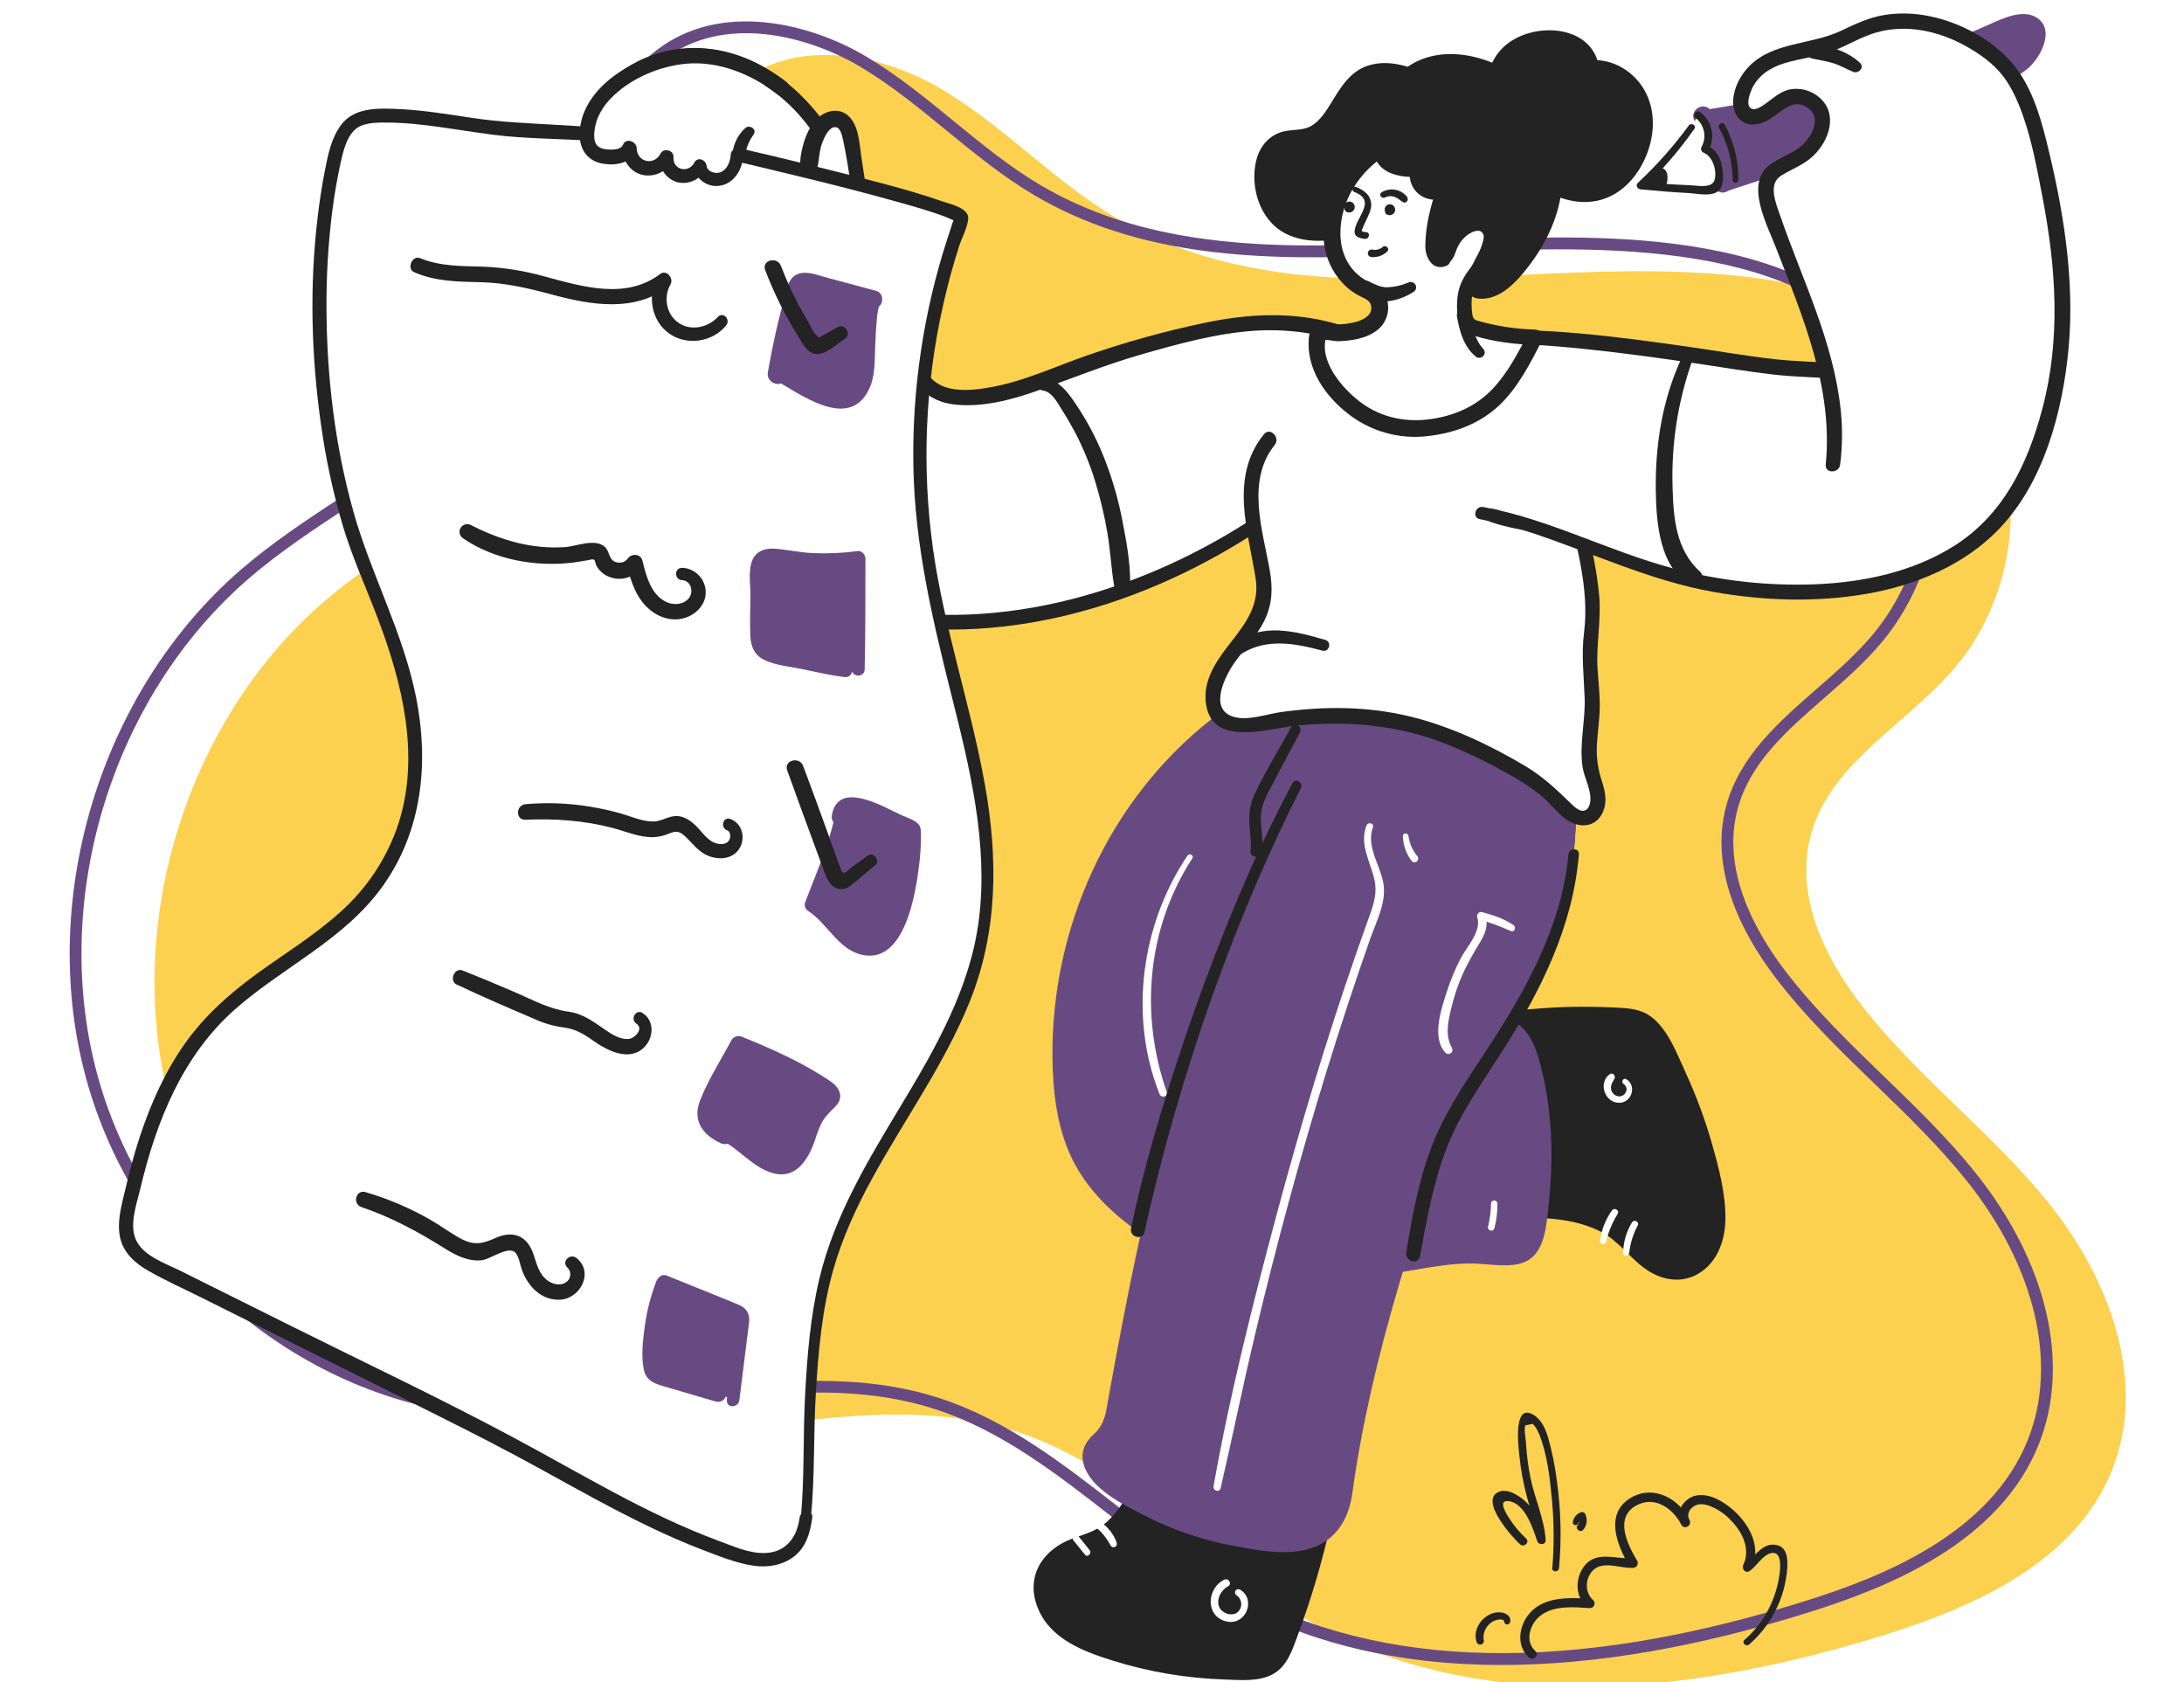 <svg xmlns="http://www.w3.org/2000/svg" xmlns:xlink="http://www.w3.org/1999/xlink" width="800" zoomAndPan="magnify" viewBox="0 0 600 462" height="616" preserveAspectRatio="xMidYMid meet" version="1.0"><defs><clipPath id="3a793d7b0a"><path d="M 32.293 29 L 273 29 L 273 431 L 32.293 431 Z M 32.293 29 " clip-rule="nonzero"/></clipPath></defs><rect x="-60" width="720" fill="#ffffff" y="-46.2" height="554.4" fill-opacity="1"/><rect x="-60" width="720" fill="#ffffff" y="-46.2" height="554.4" fill-opacity="1"/><path fill="#fcd150" d="M 316.547 65.016 C 354.652 82.312 399.387 75.551 440.305 74.621 C 481.25 73.684 539.219 76.945 550.816 126.965 C 555.246 146.086 550.164 167.543 537.59 182.75 C 524.344 198.781 502.957 209.145 497.477 229.348 C 493.148 245.324 500.719 261.914 510.398 274.754 C 525.926 295.352 547.043 310.73 563.145 330.852 C 579.25 350.969 590.113 379.168 580.223 403.82 C 570.273 428.629 543.445 440.953 518.699 448.762 C 466.324 465.281 407.301 472.051 360.008 445.465 C 332.008 429.723 309.82 403.18 279.336 393.246 C 239.918 380.398 196.645 398.285 155.234 394.957 C 105.902 391 61.359 353.848 47.293 304.934 C 33.234 256.02 50.516 198.32 89.164 165.117 C 107.254 149.582 129.141 139.293 146.637 123.039 C 160.383 110.27 171.086 93.98 177.461 76.109 C 184.215 57.191 187.305 34.852 202.969 22.754 C 219.016 10.367 241.883 14.52 258.852 24.594 C 275.812 34.676 289.551 49.75 306.531 59.801 C 309.812 61.742 313.152 63.473 316.547 65.016 " fill-opacity="1" fill-rule="nonzero"/><path fill="#684a83" d="M 224.84 379.293 C 236.145 379.293 247.348 380.523 258.188 384.059 C 276.773 390.113 292.5 402.395 307.703 414.27 C 317.719 422.094 328.082 430.188 339.148 436.402 C 379.082 458.852 432.039 459.918 496.555 439.566 C 517.621 432.926 546.809 421.137 557.062 395.57 C 565.48 374.586 559.188 347.914 540.227 324.223 C 532.652 314.762 523.777 306.176 515.195 297.883 C 505.602 288.609 495.684 279.02 487.445 268.09 C 478.762 256.566 469.426 239.094 474.258 221.277 C 477.945 207.672 488.652 198.328 499.004 189.297 C 504.477 184.516 510.133 179.578 514.684 174.074 C 526.969 159.215 531.91 138.371 527.578 119.688 C 516.629 72.453 463.633 67.574 418.688 68.602 C 410.855 68.781 402.703 69.18 394.824 69.566 C 360.68 71.254 325.371 72.992 294.215 58.852 C 290.727 57.266 287.305 55.484 284.055 53.559 C 275.434 48.461 267.562 42.012 259.949 35.781 C 252.465 29.652 244.727 23.316 236.367 18.352 C 221.609 9.586 198.602 3.82 182.309 16.395 C 170.668 25.391 166.082 40.68 161.652 55.473 C 160.305 59.965 158.91 64.613 157.34 69.012 C 150.859 87.164 140.055 103.613 126.09 116.59 C 116.66 125.348 105.84 132.48 95.383 139.367 C 86.309 145.348 76.93 151.527 68.57 158.711 C 30.285 191.59 13.273 248.395 27.203 296.84 C 41.117 345.242 84.914 381.781 133.711 385.699 C 150.504 387.047 167.938 384.828 184.797 382.684 C 198.031 381.004 211.512 379.293 224.84 379.293 Z M 412.547 457.324 C 384.07 457.324 359.008 451.297 337.555 439.238 C 326.277 432.895 315.816 424.727 305.703 416.828 C 290.715 405.125 275.223 393.023 257.184 387.148 C 234.25 379.676 210.426 382.703 185.207 385.91 C 168.184 388.074 150.578 390.312 133.453 388.934 C 83.336 384.914 38.355 347.414 24.082 297.738 C 9.812 248.113 27.238 189.926 66.449 156.242 C 74.973 148.926 84.438 142.691 93.59 136.66 C 103.941 129.836 114.645 122.785 123.875 114.211 C 137.465 101.59 147.977 85.582 154.281 67.918 C 155.82 63.598 157.203 58.996 158.539 54.539 C 163.121 39.254 167.855 23.453 180.328 13.824 C 197.902 0.254 222.395 6.273 238.027 15.559 C 246.598 20.645 254.43 27.062 262.008 33.266 C 269.531 39.422 277.301 45.785 285.707 50.766 C 288.859 52.633 292.172 54.355 295.562 55.891 C 326 69.703 360.906 67.988 394.66 66.324 C 402.562 65.938 410.742 65.535 418.613 65.355 C 438.281 64.902 463.645 65.309 485.422 72.5 C 510.25 80.691 525.496 96.324 530.742 118.953 C 535.301 138.605 530.105 160.52 517.191 176.145 C 512.469 181.855 506.711 186.883 501.141 191.742 C 490.695 200.863 480.828 209.473 477.395 222.129 C 472.906 238.672 481.793 255.191 490.043 266.129 C 498.125 276.859 507.953 286.359 517.453 295.547 C 526.109 303.914 535.059 312.566 542.762 322.191 C 562.465 346.812 568.941 374.699 560.078 396.785 C 549.312 423.625 519.23 435.824 497.535 442.672 C 466.555 452.441 438.168 457.324 412.547 457.324 " fill-opacity="1" fill-rule="nonzero"/><path fill="#684a83" d="M 467.859 31.844 C 485.723 29.391 503.219 25.332 520.34 19.676 C 528.723 16.91 536.969 13.77 545.082 10.258 C 548.363 8.84 561.832 1.734 558.801 12.25 C 557.91 15.34 555.008 17.355 552.262 19.023 C 539.477 26.805 525.684 32.758 511.633 37.84 C 508.352 39.035 473.094 49.746 473.141 50.16 C 472.418 43.625 471.371 37.59 467.859 31.844 Z M 467.859 31.844 " fill-opacity="1" fill-rule="nonzero"/><path fill="#684a83" d="M 467.426 30.285 C 486.898 27.582 506.246 22.289 524.676 15.613 C 532.113 12.914 539.398 9.887 546.621 6.656 C 550.188 5.07 555.512 2.488 559.328 4.723 C 564.977 8.027 560.406 16.242 556.809 19.055 C 553.391 21.715 549.359 23.73 545.551 25.773 C 541.363 28.012 537.078 30.098 532.75 32.062 C 522.195 36.766 511.391 40.816 500.344 44.207 C 494.742 45.965 489.145 47.734 483.543 49.512 C 481.305 50.223 479.109 50.934 476.902 51.672 L 474.93 52.352 C 474.719 52.461 474.492 52.543 474.258 52.598 C 474.801 52.406 475.203 52.059 475.469 51.551 C 473.984 54.09 470.652 52.707 470.363 50.168 C 469.672 44.145 468.414 38.547 465.523 33.184 C 463.895 30.156 468.266 27.617 470.117 30.5 C 473.906 36.402 475.059 43.312 475.844 50.168 L 470.738 48.781 C 471.801 46.953 475.387 46.402 477.215 45.816 C 481.594 44.402 485.992 43.047 490.383 41.688 C 498.023 39.32 505.773 37.207 513.289 34.41 C 521.738 31.402 529.988 27.922 538.035 23.969 C 541.957 21.988 545.875 19.887 549.645 17.598 C 552.328 15.969 556.73 13.676 556.59 9.898 C 556.543 8.824 555.922 9.176 554.566 9.445 C 552.609 9.891 550.723 10.547 548.906 11.402 C 542.359 14.27 535.75 16.941 529.008 19.305 C 509.234 26.227 489.004 30.504 468.285 33.41 C 466.258 33.68 465.379 30.574 467.426 30.285 Z M 467.426 30.285 " fill-opacity="1" fill-rule="nonzero"/><path fill="#ffffff" d="M 355.07 137.016 C 326.547 158.652 290.926 172.352 254.832 170.699 C 235.234 169.801 215.406 163.855 200.359 151.262 C 187.383 140.398 178.562 125.07 173.965 108.785 C 169.367 92.5 168.832 75.27 170.605 58.441 C 171.34 51.438 171.137 46.426 166.293 41.488 C 162.699 37.812 162.812 33.41 165.551 28.434 C 170.41 19.598 182.305 14.836 192.027 15.312 C 202.805 15.84 212.984 21.395 220.359 29.273 C 231.719 41.402 236.5 58.723 241.176 74.258 C 244.027 83.703 247.387 94.383 252.375 102.93 C 257.105 110.992 267.191 109.602 275.684 107.863 C 284.172 106.121 291.484 102.324 299.727 99.523 C 308.891 96.414 318.184 93.773 327.609 91.602 C 333.578 90.227 339.621 89.035 345.738 88.703 C 350.777 88.438 355.781 88.75 360.75 89.641 C 365.719 90.527 370.523 91.973 375.156 93.969 " fill-opacity="1" fill-rule="nonzero"/><path fill="#232323" d="M 355.945 138.512 C 325.105 161.93 285.527 176.758 246.43 172.055 C 227.719 169.812 209.324 162.852 195.469 149.73 C 181.617 136.613 173.25 118.621 169.738 100.094 C 167.793 89.457 167.121 78.738 167.723 67.941 C 167.969 62.949 168.844 57.934 168.773 52.938 C 168.789 50.93 168.418 48.996 167.656 47.137 C 166.707 44.977 165.023 43.484 163.633 41.648 C 158.492 34.879 163.23 25.969 168.824 21.098 C 174.723 15.996 182.723 13.211 190.496 13.172 C 209.16 13.078 224.164 27.082 232.07 42.852 C 240.688 60.051 243.191 79.527 251.508 96.828 C 253.332 100.625 255.16 104.668 259.348 106.199 C 263.121 107.586 267.469 107.141 271.344 106.508 C 280.941 104.934 289.523 100.793 298.637 97.637 C 309.133 93.996 319.816 91.027 330.684 88.727 C 340.992 86.547 351.332 85.73 361.746 87.676 C 366.703 88.645 371.488 90.16 376.098 92.223 C 378.137 93.105 376.66 96.703 374.57 95.852 C 369.918 93.91 365.109 92.516 360.141 91.664 C 355.172 90.812 350.172 90.527 345.137 90.809 C 334.453 91.473 323.801 94.418 313.555 97.352 C 303.844 100.152 294.621 103.875 285.141 107.27 C 277.922 109.852 269.371 112.102 261.621 111.027 C 253.07 109.832 249.586 103.152 246.422 95.859 C 242.75 87.406 240.191 78.547 237.531 69.73 C 232.434 52.848 226.359 34.359 210.969 24.047 C 203.859 19.289 195.07 16.371 186.465 17.641 C 178.625 18.797 170.398 22.961 166.816 30.332 C 165.863 32.281 165.184 34.57 165.758 36.73 C 166.328 38.895 168.211 40.352 169.516 42.109 C 170.531 43.512 171.328 45.035 171.898 46.676 C 172.473 48.312 172.797 50 172.875 51.734 C 173.172 56.406 172.27 61.137 171.977 65.785 C 171.652 70.898 171.582 76.012 171.77 81.133 C 172.516 100.527 177.641 119.906 188.969 135.867 C 199.906 151.277 216.211 161.207 234.41 165.703 C 271.344 174.832 311.398 163.422 342.75 143.363 C 346.633 140.883 350.406 138.246 354.09 135.484 C 355.879 134.148 357.586 137.164 355.84 138.469 Z M 355.945 138.512 " fill-opacity="1" fill-rule="nonzero"/><path fill="#232323" d="M 301.211 287.758 C 301.277 295.227 302.102 302.879 305.203 309.641 C 309.578 319.223 318.145 326.348 327.465 331.246 C 351.035 343.648 373.562 339.547 398.141 334.535 C 412.672 331.566 436.812 328.375 448.672 341.926 C 451.688 345.363 455.523 348.703 459.961 348.918 C 464.824 349.156 468.879 345.402 470.355 340.922 C 471.836 336.441 471.262 331.469 470.395 326.688 C 467.801 312.625 463.027 299.348 456.066 286.855 C 454.691 284.387 453.07 281.816 450.504 280.578 C 448.969 279.953 447.375 279.629 445.715 279.605 C 427.668 278.34 409.918 280.625 392.461 283.602 C 376.043 286.402 360.543 287.254 343.523 285.703 " fill-opacity="1" fill-rule="nonzero"/><path fill="#232323" d="M 302.617 287.758 C 302.82 300.336 306.426 312.129 315.883 320.797 C 325.012 329.156 337.219 334.355 349.359 336.266 C 372.016 339.832 393.453 330.844 415.809 329.543 C 424.906 328.984 434.633 329.75 442.809 334.113 C 447.188 336.453 449.879 340.078 453.551 343.234 C 458.031 347.102 463.957 347.516 467.074 341.742 C 470.148 336.059 468.059 328.434 466.746 322.539 C 465.344 316.289 463.488 310.18 461.184 304.203 C 458.93 298.148 456.148 292.344 452.836 286.793 C 451.043 283.879 449.133 282.699 445.727 282.387 C 442.078 282.059 438.375 282.02 434.715 282.027 C 418.922 282.078 403.555 284.828 387.988 287.109 C 373.223 289.32 358.406 289.746 343.535 288.391 C 340.176 288.078 340.102 282.789 343.535 283.07 C 358.27 284.316 372.945 283.848 387.566 281.66 C 402.34 279.418 416.988 276.859 431.973 276.551 C 435.637 276.48 439.305 276.551 442.969 276.711 C 446.227 276.879 449.766 276.895 452.648 278.629 C 457.906 281.793 460.633 289.27 463.07 294.59 C 466.004 300.953 468.43 307.504 470.352 314.246 C 472.223 320.859 474.125 328.055 474.012 334.965 C 473.918 340.801 471.773 346.812 466.508 349.887 C 461.555 352.777 455.898 351.473 451.523 348.164 C 447.277 344.949 444.461 340.664 439.598 338.211 C 435.039 335.918 429.836 334.961 424.785 334.641 C 414.301 333.98 404.066 335.969 393.855 338 C 381.066 340.516 367.949 342.602 354.883 341.477 C 340.438 340.23 326.109 334.898 315.031 325.41 C 312.484 323.289 310.211 320.906 308.219 318.258 C 306.223 315.609 304.559 312.766 303.223 309.73 C 300.277 302.762 299.863 295.277 299.801 287.809 C 299.801 285.992 302.602 285.992 302.602 287.809 Z M 302.617 287.758 " fill-opacity="1" fill-rule="nonzero"/><path fill="#684a83" d="M 400.504 225.32 C 403.746 220.762 406.664 215.625 406.773 210.031 C 406.934 202.465 401.797 195.574 395.363 191.59 C 366.805 173.93 338.293 191.688 319.023 214.047 C 300.188 235.887 290.68 264.914 291.797 293.637 C 292.102 301.414 293.176 309.367 296.562 316.543 C 301.336 326.621 310.324 334.32 320.016 339.715 C 344.527 353.348 367.457 349.793 392.457 345.312 C 399.938 343.98 406.223 344.074 413.477 344.629 C 421.688 345.262 421.773 338.816 422.684 331.352 C 424.312 317.941 423.715 303.414 419.762 290.418 C 415.645 276.91 403.801 281.664 392.473 283.598 C 376.055 286.398 360.555 287.25 343.535 285.695 " fill-opacity="1" fill-rule="nonzero"/><path fill="#684a83" d="M 399.289 224.609 C 404.203 217.586 407.289 209.461 402.648 201.465 C 398.504 194.363 390.328 190.188 382.645 188.023 C 367.527 183.77 352.277 189.09 339.84 197.863 C 313.492 216.465 297.195 247.863 294.672 279.738 C 293.371 296.137 294.52 313.691 306.43 326.219 C 317.805 338.156 334.734 345.012 350.984 346.301 C 359.074 346.938 367.223 346.395 375.254 345.348 C 383.559 344.262 391.785 342.176 400.152 341.652 C 404.438 341.449 408.723 341.516 413.004 341.859 C 415.758 342.039 417.746 341.801 418.707 339.004 C 419.672 336.203 419.828 332.895 420.137 329.898 C 420.598 325.559 420.812 321.207 420.773 316.844 C 420.719 308.102 419.738 299.109 416.977 290.77 C 414.973 284.727 410.258 283.492 404.43 284.18 C 397.637 285.008 390.957 286.738 384.156 287.625 C 375.262 288.812 366.328 289.332 357.355 289.18 C 352.734 289.09 348.133 288.805 343.535 288.379 C 340.176 288.066 340.109 282.781 343.535 283.059 C 353.645 283.926 363.754 283.977 373.871 283.215 C 382.719 282.535 391.332 280.977 400.039 279.352 C 405.855 278.281 412.5 277.504 417.398 281.547 C 420.074 283.754 421.559 286.934 422.543 290.188 C 423.887 294.777 424.848 299.441 425.422 304.188 C 426.66 313.754 426.367 323.305 425.254 332.859 C 424.59 338.559 423.859 345.797 417.074 347.211 C 412.766 348.109 407.91 346.973 403.527 347.039 C 398.707 347.117 394.035 347.863 389.297 348.684 C 380.301 350.258 371.227 351.688 362.09 352.043 C 343.531 352.746 325.035 347.891 310.172 336.488 C 303.543 331.402 297.629 325.086 294.129 317.449 C 290.27 309.004 289.238 299.652 289.137 290.457 C 288.762 254.742 304.602 219.746 332.762 197.566 C 345.59 187.488 361.434 180.301 378.07 182.891 C 392.695 185.168 412.688 196.938 407.75 214.551 C 406.578 218.727 404.199 222.496 401.719 226.012 C 400.684 227.48 398.242 226.082 399.289 224.59 Z M 399.289 224.609 " fill-opacity="1" fill-rule="nonzero"/><path fill="#232323" d="M 361.375 231.559 C 338.664 279.516 328.336 335.586 319.125 387.078 C 316.641 400.965 312.52 420.301 297.848 424.262 C 293.73 425.379 289.367 427.312 287.441 431.371 C 285.336 435.82 286.977 441.52 290.215 445.148 C 293.449 448.777 297.945 450.746 302.375 452.305 C 308.742 454.57 315.262 456.242 321.934 457.328 C 328.605 458.414 335.316 458.891 342.074 458.762 C 344.727 458.707 347.586 458.477 349.621 456.672 C 350.844 455.551 351.75 454.211 352.332 452.656 C 369.07 410.172 367.238 375.762 379.336 339.871 C 383.727 326.844 392.777 316.91 398.5 304.449 C 404.41 291.527 413.383 280.305 419.711 267.598 C 422.176 262.609 424.219 257.453 425.836 252.133 C 427.457 246.809 428.633 241.391 429.363 235.875 C 430.094 230.359 430.371 224.82 430.195 219.258 C 430.02 213.695 429.391 208.188 428.312 202.73 " fill-opacity="1" fill-rule="nonzero"/><path fill="#232323" d="M 362.594 232.285 C 354.406 249.707 348.25 268.281 342.992 286.766 C 337.629 305.547 333.328 324.621 329.555 343.777 C 326.113 361.137 323.773 378.812 319.938 396.098 C 317.105 408.84 311.809 422.77 298.156 426.848 C 294.301 428 289.93 429.945 289.195 434.387 C 288.422 438.941 291.316 443.379 294.902 445.898 C 298.484 448.418 302.863 449.852 307.047 451.168 C 312.004 452.723 317.043 453.93 322.168 454.785 C 327.223 455.637 332.312 456.105 337.438 456.191 C 341.559 456.258 346.957 456.977 349.309 452.797 C 351.762 448.43 353.082 442.996 354.594 438.238 C 356.109 433.477 357.395 428.828 358.609 424.07 C 362.977 406.711 365.398 388.98 368.691 371.398 C 370.211 362.883 372.152 354.465 374.52 346.141 C 377.012 337.523 380.621 329.395 385.344 321.766 C 387.797 317.785 390.383 313.875 392.676 309.809 C 394.965 305.746 396.82 301.445 399.031 297.328 C 403.562 288.895 409.078 281.051 413.848 272.754 C 416.254 268.613 418.355 264.324 420.152 259.883 C 421.949 255.445 423.422 250.898 424.574 246.25 C 425.727 241.602 426.547 236.895 427.031 232.129 C 427.516 227.363 427.66 222.59 427.465 217.805 C 427.262 212.98 426.699 208.195 425.785 203.453 C 425.145 200.094 430.266 198.668 430.918 202.035 C 431.895 206.883 432.523 211.773 432.805 216.711 C 433.09 221.648 433.02 226.582 432.602 231.508 C 432.184 236.434 431.418 241.309 430.305 246.125 C 429.195 250.945 427.746 255.66 425.965 260.273 C 422.266 269.742 417.008 278.332 411.625 286.918 C 409 291.105 406.379 295.316 404.02 299.656 C 401.711 303.914 399.832 308.371 397.434 312.578 C 392.637 320.977 386.617 328.855 383.02 337.922 C 379.66 346.449 377.527 355.605 375.652 364.566 C 371.797 382.742 369.559 401.223 365.398 419.32 C 363.086 429.488 360.121 439.465 356.5 449.242 C 355.016 453.234 353.645 457.691 349.633 459.883 C 345.715 461.98 340.617 461.453 336.367 461.309 C 325.887 460.965 315.637 459.23 305.625 456.105 C 297.363 453.516 288.23 450.035 284.945 441.25 C 281.73 432.656 286.707 425.414 294.824 422.523 C 298.324 421.281 301.457 420.445 304.273 417.855 C 306.723 415.496 308.672 412.781 310.121 409.707 C 313.336 403.262 314.902 396.031 316.281 388.988 C 318.105 379.512 319.781 370.008 321.613 360.539 C 329.195 321.184 337.641 281.004 354.008 244.176 C 355.996 239.695 358.066 235.266 360.168 230.848 C 360.941 229.207 363.363 230.641 362.598 232.27 Z M 362.594 232.285 " fill-opacity="1" fill-rule="nonzero"/><path fill="#684a83" d="M 358.359 210.719 C 330.32 262.848 316.066 333.609 306.84 385.102 C 306.281 388.129 306.055 391.145 304.297 393.664 C 302.539 396.184 300.109 396.461 299.883 399.723 C 299.633 403.273 303.512 406.586 306.043 408.352 C 309.531 410.746 313.172 412.875 316.969 414.734 C 320.77 416.598 324.68 418.172 328.711 419.457 C 332.738 420.746 336.84 421.73 341.012 422.418 C 345.188 423.105 349.387 423.484 353.617 423.555 C 362.156 423.684 367.613 418.621 368.672 410.332 C 369.988 400.84 371.777 391.434 374.039 382.121 C 377.012 369.242 380.102 356.324 384.336 343.77 C 388.727 330.742 392.793 316.887 398.492 304.449 C 404.406 291.527 413.379 280.305 419.707 267.598 C 422.172 262.609 424.211 257.453 425.832 252.133 C 427.453 246.809 428.629 241.391 429.359 235.875 C 430.09 230.359 430.367 224.82 430.191 219.258 C 430.016 213.695 429.387 208.188 428.305 202.73 " fill-opacity="1" fill-rule="nonzero"/><path fill="#684a83" d="M 359.598 211.426 C 352.266 225.172 346.441 239.883 341.223 254.547 C 335.902 269.504 331.363 284.738 327.348 300.094 C 319.77 329.062 314.043 358.539 308.961 388.012 C 308.367 391.48 307.281 394.648 304.641 397.086 C 303.465 398.172 302.137 398.914 302.605 400.762 C 303.016 402.383 304.488 403.738 305.703 404.797 C 311.57 409.879 319.496 413.445 326.746 416.027 C 334.684 418.891 342.863 420.488 351.293 420.82 C 357.703 421.047 363.566 419.344 365.508 412.535 C 366.629 408.555 366.809 404.195 367.504 400.121 C 368.246 395.762 369.121 391.434 370.062 387.117 C 372.004 378.207 374.102 369.316 376.445 360.496 C 378.793 351.676 381.684 343.016 384.52 334.336 C 387.23 326.066 389.938 317.777 393.223 309.699 C 396.43 301.961 400.262 294.543 404.715 287.449 C 409.227 280.172 414 273.008 417.746 265.285 C 425.109 250.125 428.273 233.07 427.332 216.277 C 427.086 211.945 426.551 207.652 425.727 203.395 C 425.086 200.035 430.176 198.613 430.855 201.98 C 432.609 210.664 433.25 219.434 432.773 228.281 C 432.301 237.129 430.727 245.777 428.055 254.227 C 425.305 262.586 421.641 270.523 417.055 278.035 C 412.492 285.68 407.43 293.031 403.281 300.922 C 398.992 309.082 395.867 317.816 392.922 326.535 C 389.879 335.543 386.762 344.562 384.102 353.68 C 378.668 372.16 374.117 391.199 371.5 410.293 C 370.641 416.582 367.582 422.238 361.488 424.781 C 354.625 427.66 345.809 425.902 338.77 424.578 C 330.191 422.977 322.023 420.176 314.266 416.18 C 308.535 413.234 299.57 408.961 297.684 402.125 C 296.77 398.82 298.098 396.078 300.523 393.91 C 303.727 391.047 303.93 387.27 304.648 383.27 C 305.965 375.973 307.324 368.695 308.734 361.43 C 311.77 345.75 315.203 330.156 319.035 314.648 C 326.961 282.551 336.43 249.988 351.641 220.527 C 353.449 217.008 355.316 213.52 357.188 210.039 C 358.051 208.438 360.477 209.859 359.617 211.453 Z M 359.598 211.426 " fill-opacity="1" fill-rule="nonzero"/><path fill="#ffffff" d="M 390.184 90.176 C 394.422 88.312 400.133 90.691 404.402 92.488 C 421.094 99.535 428.434 118.457 431.84 134.977 C 434.082 145.957 437.613 157.773 437.629 169.039 C 437.629 172.484 436.758 175.828 436.738 179.266 C 436.707 185.184 437.859 190.926 437.379 196.887 C 436.969 202.062 435.945 207.355 437.262 212.379 C 437.82 214.617 438.887 216.746 439.055 219.043 C 439.223 221.336 438.172 223.988 435.961 224.641 C 433.23 225.449 430.766 222.961 428.852 220.828 C 422.051 213.379 413.629 209.82 404.867 205.422 C 395.16 200.57 384.902 197.676 374.094 196.738 C 366.887 196.109 359.984 196.738 352.816 197.582 C 348.477 198.082 340.289 200.469 336.375 198.145 C 335.688 197.684 335.113 197.117 334.641 196.441 C 334.172 195.766 333.844 195.023 333.652 194.223 C 332.477 190.039 334.211 185.551 336.637 181.953 C 341.676 174.547 348.672 169.152 347.152 159.242 C 346.145 152.66 344.258 146.215 343.793 139.578 C 343.328 132.945 344.438 125.832 348.738 120.758 " fill-opacity="1" fill-rule="nonzero"/><path fill="#232323" d="M 389.719 88.574 C 394.875 86.609 400.496 88.945 405.258 90.988 C 409.945 93.016 414.051 95.875 417.578 99.57 C 424.727 107.016 429 116.871 431.789 126.684 C 433.391 132.32 434.473 138.105 435.781 143.82 C 437.273 150.324 438.719 156.871 439.328 163.535 C 439.953 170.402 438.438 177.078 438.902 183.938 C 439.125 187.207 439.488 190.473 439.5 193.746 C 439.5 197.414 438.891 201.027 438.699 204.688 C 438.535 208.102 439.008 211.426 440.109 214.656 C 440.953 217.285 441.527 219.961 440.527 222.625 C 438.594 227.738 433.207 227.664 429.512 224.496 C 427.27 222.594 425.461 220.262 423.188 218.383 C 420.484 216.211 417.602 214.312 414.543 212.688 C 408.863 209.473 402.996 206.645 396.941 204.207 C 383.703 199.09 370.062 197.867 356.023 199.34 C 347.73 200.215 332.254 205.5 331.223 192.418 C 330.711 186.008 334.793 180.715 338.5 175.969 C 342.617 170.73 346.066 165.742 344.941 158.77 C 342.801 145.559 337.797 130.934 347.227 119.285 C 348.906 117.191 351.852 120.164 350.184 122.242 C 342.305 132.043 346.879 145.621 348.828 156.613 C 349.68 161.441 349.59 165.832 347.426 170.316 C 345.402 174.527 342.098 177.949 339.375 181.695 C 336.844 185.172 332.023 194.273 338.34 196.703 C 342.332 198.242 347.859 196.172 351.93 195.582 C 363.852 193.934 375.762 193.965 387.496 196.828 C 398.52 199.52 409.266 204.605 419.004 210.395 C 423.797 213.246 427.535 216.773 431.504 220.625 C 432.418 221.512 433.93 223.078 435.367 222.621 C 436.621 222.219 436.938 220.492 436.926 219.391 C 436.926 216.363 435.121 213.375 434.719 210.355 C 433.895 204.137 435.57 197.914 435.34 191.676 C 435.117 185.566 434.41 179.754 435.184 173.645 C 436.746 161.324 432.727 148.914 430.203 136.957 C 428.02 126.637 425.164 116.363 419.219 107.504 C 416.277 102.992 412.543 99.273 408.02 96.355 C 403.398 93.469 396.078 89.758 390.602 91.777 C 388.586 92.523 387.742 89.324 389.719 88.574 Z M 389.719 88.574 " fill-opacity="1" fill-rule="nonzero"/><path fill="#ffffff" d="M 377.176 227.246 C 375.242 232.461 379.156 237.527 380.043 242.578 C 380.953 247.785 378.145 252.992 376.457 257.781 C 372.293 269.633 368.359 281.555 364.652 293.555 C 357.172 317.723 350.59 342.16 344.738 366.777 C 341.418 380.742 338.578 394.812 335.328 408.777 C 335.031 410.047 333.164 409.492 333.391 408.219 C 337.812 383.359 344.027 358.676 350.543 334.297 C 357.055 309.922 364.34 285.617 372.637 261.723 C 373.82 258.332 375.02 254.945 376.227 251.57 C 377.461 248.16 378.41 245.148 377.562 241.492 C 376.414 236.57 373.383 231.844 375.426 226.73 C 375.852 225.668 377.582 226.102 377.176 227.211 Z M 377.176 227.246 " fill-opacity="1" fill-rule="nonzero"/><path fill="#ffffff" d="M 386.953 229.672 C 387.234 231.73 388.043 233.559 389.375 235.156 C 389.465 235.266 389.531 235.383 389.57 235.516 C 389.613 235.648 389.625 235.785 389.609 235.926 C 389.598 236.062 389.555 236.191 389.488 236.312 C 389.418 236.434 389.332 236.539 389.219 236.625 C 389.109 236.707 388.988 236.77 388.852 236.801 C 388.719 236.836 388.582 236.844 388.445 236.824 C 388.309 236.801 388.18 236.754 388.062 236.684 C 387.941 236.609 387.844 236.516 387.762 236.402 C 386.273 234.41 385.488 232.168 385.406 229.68 C 385.355 228.664 386.832 228.723 386.953 229.68 Z M 386.953 229.672 " fill-opacity="1" fill-rule="nonzero"/><path fill="#684a83" d="M 314.121 399.914 C 312.691 398.988 311.27 398.059 309.863 397.113 C 308.777 396.375 309.781 394.613 310.906 395.332 C 312.332 396.25 313.746 397.195 315.156 398.133 C 316.246 398.863 315.234 400.633 314.121 399.906 Z M 314.121 399.914 " fill-opacity="1" fill-rule="nonzero"/><path fill="#ffffff" d="M 408.812 336.918 C 409.32 334.824 409.59 332.699 409.621 330.547 C 409.637 330.316 409.73 330.125 409.898 329.969 C 410.066 329.816 410.266 329.738 410.496 329.738 C 410.727 329.738 410.926 329.816 411.094 329.969 C 411.262 330.125 411.355 330.316 411.371 330.547 C 411.41 332.867 411.133 335.148 410.539 337.391 C 410.254 338.508 408.539 338.035 408.812 336.918 Z M 408.812 336.918 " fill-opacity="1" fill-rule="nonzero"/><path fill="#ffffff" d="M 415.141 255.742 C 412.309 254.566 409.594 253.379 406.59 252.688 L 407.961 251.324 C 409.027 253.945 408.059 256.363 406.691 258.672 C 404.918 261.508 403.312 264.438 401.875 267.457 C 400.5 270.582 399.422 273.809 398.645 277.137 C 397.77 280.844 396.965 284.504 398.945 287.965 C 399.039 288.199 399.055 288.434 398.988 288.676 C 398.922 288.918 398.789 289.117 398.59 289.27 C 398.391 289.422 398.168 289.5 397.918 289.504 C 397.664 289.504 397.441 289.43 397.238 289.281 C 393.117 285.23 396.012 276.988 397.496 272.352 C 398.504 269.211 399.766 266.176 401.281 263.246 C 402.961 260.043 407.141 255.688 405.816 251.914 C 405.793 251.82 405.781 251.723 405.781 251.625 C 405.781 251.527 405.793 251.43 405.82 251.336 C 405.848 251.242 405.883 251.152 405.934 251.07 C 405.98 250.984 406.039 250.906 406.109 250.84 C 406.18 250.77 406.254 250.711 406.34 250.66 C 406.426 250.613 406.512 250.574 406.609 250.551 C 406.703 250.523 406.797 250.512 406.895 250.512 C 406.992 250.512 407.09 250.523 407.184 250.547 C 410.195 251.324 413.238 252.352 415.82 254.125 C 416.562 254.645 416.121 256.137 415.141 255.727 Z M 415.141 255.742 " fill-opacity="1" fill-rule="nonzero"/><path fill="#ffffff" d="M 404.48 92.395 C 432.23 91.688 468.469 98.203 485.273 100.457 C 492.93 101.484 500.504 101.438 508.148 102.004 C 515.043 102.516 520.891 110.359 523.41 116.172 C 523.68 116.801 523.926 117.438 524.148 118.082 C 524.762 119.875 525.191 121.711 525.441 123.59 C 525.688 125.469 525.75 127.352 525.625 129.242 C 525.5 131.133 525.191 132.992 524.699 134.82 C 524.203 136.652 523.535 138.414 522.691 140.113 C 519.148 147.156 512.707 152.5 505.488 155.672 C 498.273 158.848 490.293 160.008 482.402 160.125 C 479.172 160.258 475.98 159.965 472.824 159.258 C 465.73 157.461 459.816 152.637 453.172 149.738 C 445.414 146.344 418.148 144.176 410.102 141.574 " fill-opacity="1" fill-rule="nonzero"/><path fill="#232323" d="M 404.48 90.73 C 424.246 89.879 444.055 92.41 463.582 95.211 C 471.531 96.332 479.473 97.77 487.465 98.648 C 493.426 99.312 499.438 99.406 505.422 99.77 C 509.98 100.039 513.582 100.98 517.133 103.988 C 524.316 110.078 528.332 119.934 527.715 129.277 C 527.09 138.957 521.926 147.328 514.227 153.055 C 505.68 159.41 494.941 161.793 484.461 162.203 C 478.895 162.422 473.43 162.078 468.223 159.965 C 463.332 157.953 458.965 154.961 454.25 152.605 C 447.492 149.246 439.277 148.617 431.902 147.527 C 424.527 146.434 416.699 145.801 409.609 143.402 C 407.367 142.648 408.281 139.184 410.59 139.848 C 416.215 141.465 422.246 142 428.031 142.793 C 434.891 143.734 441.824 144.641 448.574 146.215 C 456.363 148.031 462.461 153.16 469.773 156.105 C 474.965 158.199 480.484 158.273 486.012 157.953 C 491.52 157.703 496.871 156.668 502.074 154.852 C 510.859 151.66 519.031 145.215 522.137 136.129 C 522.52 134.992 522.824 133.832 523.051 132.652 C 523.281 131.473 523.43 130.281 523.5 129.082 C 523.57 127.883 523.559 126.684 523.469 125.488 C 523.383 124.289 523.215 123.102 522.969 121.926 C 522.723 120.75 522.398 119.598 522 118.461 C 521.598 117.328 521.125 116.227 520.582 115.156 C 520.035 114.086 519.422 113.059 518.738 112.07 C 518.055 111.082 517.312 110.141 516.504 109.25 C 515.133 107.664 513.531 106.359 511.707 105.332 C 509.387 104.098 506.906 104.086 504.34 103.953 C 498.715 103.645 493.07 103.527 487.469 102.906 C 480.43 102.121 473.438 100.914 466.438 99.887 C 445.953 96.887 425.227 94.102 404.484 94.152 C 402.34 94.152 402.355 90.918 404.484 90.828 Z M 404.48 90.73 " fill-opacity="1" fill-rule="nonzero"/><path fill="#ffffff" d="M 240.438 73.809 C 237.195 62.375 235.879 50.168 233.762 38.473 C 233.34 36.156 232.562 33.434 230.305 32.758 C 227.832 32.027 225.539 34.398 224.398 36.711 C 223.164 39.227 222.418 41.879 222.16 44.668 C 222.059 45.699 222.008 46.785 221.457 47.664 C 220.188 49.703 217.246 49.484 214.855 49.742 C 214.395 49.789 213.938 49.867 213.484 49.969 C 213.031 50.074 212.582 50.203 212.145 50.359 C 211.707 50.512 211.277 50.695 210.863 50.898 C 210.445 51.105 210.039 51.332 209.648 51.586 C 209.262 51.84 208.887 52.113 208.527 52.41 C 208.168 52.703 207.828 53.02 207.508 53.355 C 207.184 53.691 206.883 54.047 206.605 54.418 C 206.324 54.789 206.066 55.172 205.832 55.574 C 205.594 55.977 205.383 56.391 205.195 56.816 C 205.008 57.242 204.848 57.676 204.711 58.121 C 204.574 58.566 204.465 59.016 204.383 59.473 C 204.297 59.93 204.242 60.391 204.211 60.855 C 204.184 61.32 204.18 61.785 204.203 62.246 C 204.227 62.711 204.277 63.172 204.355 63.633 C 204.434 64.09 204.539 64.543 204.672 64.988 C 204.801 65.434 204.957 65.871 205.141 66.301 " fill-opacity="1" fill-rule="nonzero"/><path fill="#232323" d="M 238.902 74.258 C 236.535 66.469 235.051 58.52 233.715 50.496 C 233.062 46.578 232.535 42.586 231.66 38.703 C 231.422 37.621 231.023 35.23 229.707 34.953 C 227.844 34.559 226.461 37.75 225.945 39.055 C 224.773 41.996 225.16 45.406 223.891 48.219 C 222.617 51.027 219.926 51.762 217.102 52.035 C 213.961 52.34 211.172 52.906 208.98 55.398 C 206.457 58.293 206.184 62.168 207.441 65.672 C 208.484 68.605 203.98 69.711 202.852 66.938 C 202.496 66.051 202.234 65.137 202.062 64.195 C 201.891 63.254 201.816 62.309 201.832 61.352 C 201.852 60.398 201.961 59.453 202.168 58.52 C 202.371 57.586 202.668 56.684 203.055 55.809 C 203.438 54.934 203.906 54.105 204.457 53.324 C 205.008 52.543 205.629 51.824 206.324 51.168 C 207.016 50.508 207.77 49.926 208.578 49.418 C 209.387 48.91 210.238 48.488 211.133 48.148 C 212.824 47.586 214.562 47.262 216.348 47.18 C 217.207 47.102 218.637 47.18 219.309 46.488 C 219.98 45.793 219.812 43.996 219.945 43.129 C 220.508 39.41 221.793 35.16 224.605 32.488 C 226.918 30.285 230.531 29.523 233.066 31.832 C 236 34.496 236.078 39.539 236.641 43.137 C 238.23 53.25 239.441 63.477 241.973 73.418 C 242.469 75.406 239.5 76.219 238.902 74.262 Z M 238.902 74.258 " fill-opacity="1" fill-rule="nonzero"/><path fill="#ffffff" d="M 407 140.922 C 424.086 143.988 439.73 152.336 456.391 157.203 C 487.484 166.285 534.227 166.723 553.695 136.164 C 558.113 129.246 560.816 121.336 562.977 113.395 C 568.219 94.141 567.391 75.188 563.57 55.672 C 561.395 44.582 559.004 29.258 552.23 19.977 C 550.703 17.977 548.934 16.215 546.922 14.695 C 537.598 7.359 524.824 3.441 513.609 7.301 C 509.129 8.832 505.125 11.523 500.574 12.793 C 496.352 13.973 491.949 14.383 487.812 15.957 C 482.77 17.867 478.914 22.043 478.293 27.504 C 478.055 29.469 479.031 31.906 481.008 32.078 C 486.758 32.57 489.184 24.629 495.789 26.863 C 501.391 28.758 501.984 34.543 498.82 38.883 C 497.051 41.289 494.828 43.156 492.152 44.48 C 489.43 45.832 485.336 47.125 485.234 50.84 C 485.141 54.133 486.438 58.117 487.57 61.16 C 491.574 71.949 496.223 82.516 499.578 93.527 C 502.93 104.535 504.98 116.145 503.602 127.574 " fill-opacity="1" fill-rule="nonzero"/><path fill="#232323" d="M 407.457 139.254 C 425.488 142.535 441.797 151.355 459.426 156.055 C 472.34 159.52 485.48 160.996 498.844 160.484 C 511.93 159.926 525.352 157.125 536.59 150.105 C 550.332 141.516 557.035 127.566 561.074 112.309 C 566.176 93.133 564.859 73.625 561.156 54.344 C 559.68 46.645 558.285 38.867 555.652 31.453 C 554.359 27.812 552.734 24.172 550.402 21.043 C 547.707 17.465 543.766 14.707 539.879 12.559 C 532.527 8.504 523.641 6.555 515.426 8.934 C 511.359 10.109 507.723 12.371 503.797 13.914 C 499.441 15.594 494.742 15.984 490.285 17.34 C 486.449 18.504 482.969 20.699 481.258 24.484 C 480.699 25.762 479.469 29.004 481.168 29.84 C 482.352 30.398 483.969 29.207 484.898 28.574 C 487.004 27.105 488.875 25.258 491.445 24.613 C 492.18 24.457 492.922 24.383 493.672 24.398 C 494.422 24.41 495.16 24.512 495.891 24.699 C 496.617 24.887 497.312 25.156 497.977 25.504 C 498.641 25.855 499.258 26.277 499.824 26.77 C 505.062 31.312 502.527 38.531 498.262 42.703 C 495.602 45.293 492.371 46.34 489.301 48.262 C 485.656 50.559 487.855 55.738 488.988 59.035 C 495.148 76.957 503.816 93.906 505.73 113.023 C 506.215 117.887 506.148 122.738 505.539 127.586 C 505.23 130.066 501.316 130.148 501.574 127.586 C 503.664 106.473 495.195 86.824 487.727 67.598 C 485.387 61.555 479.391 50.473 486.121 45.328 C 489.145 43.016 492.84 42.203 495.578 39.391 C 498.004 36.906 500.328 32.262 496.699 29.652 C 493.613 27.414 490.938 29.227 488.395 31.172 C 486.219 32.852 483.828 34.406 480.961 34.172 C 477.602 33.898 475.922 30.555 476.141 27.492 C 476.363 23.965 478.219 20.508 480.688 18.047 C 487.23 11.523 497.633 12.289 505.617 8.527 C 509.539 6.672 513.398 4.797 517.73 4.105 C 521.918 3.465 526.078 3.59 530.219 4.477 C 538.43 6.156 546.957 10.68 552.527 17.027 C 557.785 22.996 560.324 31.156 562.195 38.719 C 566.793 57.133 570.035 76.609 568.297 95.605 C 566.684 112.965 561.527 132.562 549.051 145.441 C 539.457 155.328 526.219 160.781 512.824 163.105 C 498.945 165.512 484.609 165.031 470.766 162.59 C 453.305 159.508 437.523 151.871 420.805 146.352 C 416.133 144.785 411.375 143.535 406.539 142.598 C 404.352 142.184 405.285 138.867 407.457 139.266 Z M 407.457 139.254 " fill-opacity="1" fill-rule="nonzero"/><path fill="#232323" d="M 363.285 178.711 C 355.828 176.73 348.195 175.227 341.211 179.48 C 339.637 180.438 337.723 178.094 339.195 176.863 C 346.379 170.859 355.996 173.398 364.098 175.77 C 365.973 176.332 365.191 179.215 363.285 178.711 Z M 363.285 178.711 " fill-opacity="1" fill-rule="nonzero"/><path fill="#232323" d="M 392.52 79.469 C 386.715 82.176 377.254 82.949 372.918 77.176 C 371.707 75.574 373.977 73.816 375.477 74.621 C 378.07 75.977 380.125 77.449 383.16 77.762 C 385.988 78.043 388.73 77.695 391.398 76.715 C 392.988 76.156 394.109 78.746 392.559 79.469 Z M 392.52 79.469 " fill-opacity="1" fill-rule="nonzero"/><path fill="#232323" d="M 390.277 20.965 C 385.211 19.066 377.996 17.777 373.367 21.426 C 370.516 23.668 368.848 27.027 366.973 30.141 C 365.094 33.254 362.676 36.352 359.203 37.395 C 356.762 38.125 354.043 37.746 351.719 38.781 C 347.297 40.734 346.371 46.656 347.176 51.414 C 348.855 61.367 356.137 64.648 365.363 63.582 C 369.531 63.102 373.977 64.492 378.203 64.496 C 388.625 64.496 399.211 62.039 408.102 56.191 " fill-opacity="1" fill-rule="nonzero"/><path fill="#232323" d="M 389.941 22.289 C 386.391 21.051 381.855 20.348 378.184 21.289 C 373.605 22.445 371.461 26.668 369.285 30.434 C 367.418 33.625 365.219 36.879 361.883 38.68 C 358.543 40.484 353.359 39.242 350.91 42.344 C 346.922 47.383 349.836 57.039 355.199 59.922 C 358 61.41 361.215 61.602 364.301 61.355 C 368.891 61.023 373.199 62.012 377.738 62.133 C 388.301 62.414 397.898 59.332 406.992 54.258 C 409.586 52.816 411.562 56.465 409.273 58.152 C 400.871 64.312 389.445 66.766 379.18 66.871 C 376.535 66.816 373.906 66.582 371.293 66.172 C 368.715 65.918 366.137 65.898 363.555 66.109 C 359.887 66.293 356.074 65.746 352.82 63.969 C 346.066 60.289 343.375 51.359 345.098 44.152 C 346.062 40.121 348.801 36.91 352.938 36.039 C 355.445 35.512 358.086 35.883 360.367 34.504 C 362.652 33.125 364.262 30.617 365.656 28.344 C 368.27 24.059 370.906 19.52 376.008 17.969 C 381.109 16.414 385.953 17.918 390.66 19.688 C 392.27 20.297 391.605 22.891 389.938 22.309 Z M 389.941 22.289 " fill-opacity="1" fill-rule="nonzero"/><path fill="#ffffff" d="M 409.957 57.57 C 410.242 60.305 410.09 63.02 409.508 65.711 C 408.926 68.398 407.938 70.93 406.547 73.305 C 405.426 75.215 403.348 77.129 402.73 79.262 C 402.219 81.031 402.289 83.559 402.387 85.391 C 402.547 88.527 402.723 89.406 405.953 90.266 C 411.113 91.648 416.363 92.441 421.703 92.641 C 416.305 102.957 411.305 112.5 399.227 116.055 C 390.52 118.621 381.348 118.52 373.797 113.305 C 370.285 110.875 367.078 107.93 364.836 104.293 C 362.598 100.66 361.383 96.281 362.039 92.059 C 362.051 91.812 362.129 91.594 362.273 91.391 C 362.582 91.012 363.168 91.055 363.656 91.137 C 369.066 91.992 380.848 91 378.848 82.832 C 378.223 80.27 374.543 79.547 372.656 78.07 C 370.133 76.102 368.301 73.625 367.156 70.641 C 364.719 64.16 366.113 56.641 369.68 50.727 C 371.148 48.309 372.891 46.109 374.906 44.129 C 376.273 42.777 377.785 41.613 379.449 40.645 C 381.109 39.676 382.863 38.926 384.715 38.398 C 386.562 37.871 388.449 37.582 390.371 37.535 C 392.293 37.484 394.195 37.676 396.066 38.105 C 403.117 39.785 408.141 48.367 409.551 55.043 C 409.73 55.879 409.867 56.719 409.957 57.57 Z M 409.957 57.57 " fill-opacity="1" fill-rule="nonzero"/><path fill="#232323" d="M 411.637 57.57 C 412.141 61.957 411.637 66.223 410.125 70.371 C 409.52 72.008 408.742 73.555 407.793 75.02 C 406.598 76.832 404.91 78.379 404.5 80.617 C 404.191 82.543 404.191 84.473 404.5 86.398 C 404.73 87.785 405.164 87.863 406.496 88.25 C 411.465 89.629 416.531 90.387 421.688 90.523 C 421.875 90.527 422.055 90.555 422.234 90.605 C 422.414 90.656 422.582 90.73 422.742 90.828 C 422.902 90.922 423.051 91.035 423.18 91.168 C 423.309 91.301 423.422 91.449 423.516 91.609 C 423.605 91.77 423.676 91.941 423.727 92.121 C 423.773 92.301 423.797 92.484 423.801 92.668 C 423.801 92.855 423.777 93.039 423.73 93.219 C 423.684 93.398 423.617 93.57 423.523 93.734 C 420.34 99.895 417.09 106.344 412 111.215 C 406.637 116.344 399.68 118.922 392.398 119.762 C 390.406 120.012 388.41 120.059 386.41 119.902 C 384.406 119.746 382.441 119.391 380.512 118.84 C 378.582 118.285 376.727 117.543 374.945 116.613 C 373.164 115.688 371.496 114.59 369.938 113.32 C 363.824 108.445 358.875 101.137 359.566 92.984 C 359.898 89.062 362.098 88.805 365.461 89.031 C 367.965 89.246 370.43 89.008 372.852 88.316 C 374.812 87.715 377.086 86.465 376.699 84.051 C 376.457 82.566 375.051 82.078 373.852 81.457 C 372.324 80.719 370.938 79.77 369.691 78.613 C 357.484 66.965 365.246 46.402 378.094 38.754 C 384.688 34.832 394.461 33.438 401.176 37.879 C 407.66 42.176 411.254 50.078 412.168 57.586 C 412.516 60.457 408.031 60.418 407.688 57.586 C 406.797 50.473 402.234 41.625 394.594 40.141 C 385.223 38.316 376.676 43.754 371.871 51.512 C 367.277 58.902 366.109 70.336 373.914 76.148 C 376.328 77.953 379.637 78.539 380.836 81.66 C 381.086 82.305 381.246 82.973 381.324 83.66 C 381.398 84.348 381.383 85.031 381.277 85.715 C 381.172 86.398 380.98 87.055 380.703 87.691 C 380.426 88.324 380.07 88.91 379.637 89.449 C 377.809 91.645 374.922 92.746 372.184 93.258 C 370.578 93.555 368.961 93.711 367.328 93.723 C 366.488 93.723 364.066 93.113 363.41 93.414 L 364.473 92.031 C 362.039 98.98 368.684 106.629 373.715 110.434 C 379.66 114.91 386.793 116.219 394.082 114.957 C 400.289 113.887 405.801 111.34 410.145 106.719 C 414.27 102.336 417.055 96.863 419.855 91.602 L 421.699 94.809 C 416.137 94.523 410.371 93.902 405.039 92.234 C 401.824 91.23 400.559 89.434 400.348 86.105 C 400.012 81.324 400.684 77.914 403.59 74.09 C 407.195 69.355 408.629 63.488 408.27 57.602 C 408.137 55.406 411.41 55.484 411.637 57.57 Z M 411.637 57.57 " fill-opacity="1" fill-rule="nonzero"/><path fill="#232323" d="M 396.758 71.254 C 397.102 71.07 397.383 70.816 397.598 70.488 C 398.527 69.109 398.34 67.16 399.473 65.848 C 400.742 64.363 402.234 62.484 404.109 61.781 C 406.16 61.02 408.898 61.902 409.512 64.02 C 409.738 65.023 409.672 66.004 409.316 66.965 C 408.512 69.422 407.453 71.766 406.148 74 C 404.746 76.484 403.449 80.613 407.867 79.934 C 414.094 78.973 420.469 69.352 423.043 64.34 C 424.039 62.41 424.863 60.41 425.516 58.34 C 426.164 56.27 426.633 54.16 426.922 52.008 C 427.207 49.855 427.309 47.695 427.219 45.527 C 427.133 43.355 426.859 41.211 426.402 39.09 C 425.809 36.332 424.832 33.719 423.473 31.25 C 419.766 24.664 411.152 18.98 403.824 17.344 C 397.949 16.035 391.461 17.277 386.766 21.043 C 380.41 26.148 380.535 33.688 379.426 40.797 C 379.082 43.004 380.809 45.105 382.871 45.957 C 384.93 46.805 387.238 46.711 389.465 46.594 C 389.301 47.059 389.207 47.543 389.188 48.035 C 389.172 48.531 389.227 49.02 389.355 49.496 C 389.484 49.973 389.684 50.422 389.949 50.84 C 390.215 51.258 390.539 51.625 390.918 51.945 C 391.297 52.262 391.715 52.52 392.172 52.711 C 392.629 52.902 393.105 53.02 393.598 53.066 C 394.09 53.113 394.578 53.082 395.062 52.98 C 395.547 52.879 396.008 52.703 396.438 52.461 C 394.68 57.309 393.668 62.305 393.41 67.453 C 393.293 68.352 393.406 69.227 393.738 70.066 C 394.41 71.453 395.73 71.805 396.758 71.254 Z M 396.758 71.254 " fill-opacity="1" fill-rule="nonzero"/><path fill="#232323" d="M 395.996 69.957 C 396.938 69.25 396.996 67.039 397.48 66.008 C 397.828 65.312 398.258 64.672 398.773 64.086 C 400.234 62.289 401.91 60.402 404.25 59.816 C 404.488 59.746 404.73 59.695 404.973 59.656 C 405.219 59.617 405.465 59.598 405.715 59.59 C 405.961 59.586 406.207 59.598 406.457 59.621 C 406.703 59.648 406.945 59.688 407.188 59.746 C 407.43 59.805 407.664 59.875 407.895 59.965 C 408.129 60.051 408.352 60.152 408.57 60.27 C 408.789 60.387 409 60.516 409.203 60.66 C 409.406 60.805 409.598 60.957 409.781 61.129 C 409.961 61.297 410.133 61.473 410.293 61.664 C 410.449 61.855 410.598 62.055 410.73 62.262 C 410.863 62.473 410.984 62.688 411.09 62.91 C 411.195 63.137 411.285 63.367 411.363 63.602 C 411.438 63.836 411.5 64.078 411.547 64.32 C 411.59 64.562 411.621 64.809 411.637 65.059 C 411.648 65.305 411.648 65.551 411.629 65.801 C 411.613 66.047 411.578 66.293 411.531 66.535 C 411.055 69.211 409.688 71.855 408.395 74.223 C 407.898 75.023 407.48 75.863 407.141 76.742 C 406.727 78.027 406.578 78.16 407.902 77.797 C 412.539 76.523 416.02 71.637 418.539 67.844 C 424.93 58.117 427.5 45.559 422.809 34.543 C 418.727 24.988 406.281 17.254 395.828 19.184 C 389.348 20.375 384.668 24.715 383.066 31.082 C 382.422 33.941 381.965 36.828 381.691 39.746 C 381.133 44.562 385.742 44.695 389.473 44.555 C 389.625 44.559 389.777 44.574 389.93 44.613 C 390.078 44.648 390.223 44.703 390.359 44.77 C 390.5 44.84 390.625 44.926 390.746 45.023 C 390.863 45.121 390.973 45.23 391.066 45.355 C 391.16 45.477 391.238 45.609 391.301 45.75 C 391.363 45.891 391.41 46.039 391.441 46.188 C 391.473 46.34 391.484 46.492 391.48 46.648 C 391.477 46.801 391.453 46.953 391.414 47.102 C 390.676 49.672 392.82 52.07 395.484 50.844 C 396.84 50.223 398.844 51.273 398.285 52.984 C 397.359 55.555 396.629 58.18 396.098 60.863 C 395.988 61.422 394.578 70.129 396.285 69.496 C 398.527 68.668 399.473 72.223 397.266 73.055 C 393.453 74.48 391.531 70.68 391.57 67.453 C 391.633 62.223 392.922 56.871 394.633 51.957 L 397.434 54.098 C 391.836 56.703 385.953 52.133 387.562 46.016 L 389.504 48.566 C 383.277 48.922 376.512 46.883 377.551 39.402 C 378.371 33.48 378.777 27.273 382.562 22.352 C 390.836 11.594 406.16 13.699 416.117 20.582 C 421.316 24.176 425.316 28.91 427.418 34.918 C 429.746 41.594 429.914 48.992 428.379 55.852 C 426.992 62.055 424.008 67.777 420.188 72.824 C 417.18 76.801 412.676 82.012 407.184 82.062 C 400.324 82.129 403.555 74.605 405.285 71.238 C 406.098 69.648 407.957 66.832 407.648 64.977 C 407.156 61.977 403.73 63.918 402.547 65.027 C 401.039 66.445 400.43 67.715 399.746 69.609 C 399.367 70.848 398.645 71.832 397.574 72.559 C 395.879 73.656 394.477 71.094 395.996 69.957 Z M 395.996 69.957 " fill-opacity="1" fill-rule="nonzero"/><path fill="#232323" d="M 381.879 56.918 L 381.988 56.953 L 381.691 56.914 L 381.805 56.914 L 381.508 56.953 C 381.562 56.949 381.613 56.938 381.66 56.914 L 381.398 57.027 C 381.43 57.008 381.461 56.988 381.492 56.965 L 381.27 57.137 C 381.297 57.113 381.32 57.086 381.348 57.059 L 381.172 57.277 C 381.188 57.258 381.203 57.238 381.211 57.215 L 381.102 57.48 C 381.102 57.453 381.102 57.426 381.102 57.402 L 381.059 57.699 C 381.066 57.66 381.066 57.621 381.059 57.582 L 381.102 57.871 C 381.094 57.832 381.082 57.797 381.07 57.758 L 381.184 58.023 C 381.168 57.988 381.145 57.953 381.121 57.922 L 381.316 58.129 L 381.234 58.051 L 381.453 58.223 C 381.434 58.207 381.414 58.195 381.391 58.184 L 381.648 58.293 L 381.574 58.293 L 381.863 58.324 L 381.781 58.324 L 382.07 58.285 L 381.988 58.285 L 382.246 58.176 C 382.211 58.188 382.172 58.211 382.141 58.234 L 382.359 58.066 C 382.336 58.082 382.316 58.102 382.297 58.125 L 382.465 57.906 C 382.441 57.938 382.422 57.973 382.406 58.012 L 382.512 57.754 C 382.508 57.781 382.508 57.805 382.512 57.832 L 382.551 57.551 L 382.551 57.633 L 382.512 57.344 L 382.512 57.391 C 382.582 57.676 382.547 57.945 382.406 58.203 C 382.297 58.387 382.148 58.523 381.957 58.617 C 381.766 58.711 381.566 58.742 381.355 58.715 C 381.145 58.688 380.961 58.605 380.797 58.465 C 380.637 58.328 380.531 58.156 380.473 57.949 C 380.422 57.781 380.398 57.609 380.41 57.434 C 380.422 57.258 380.465 57.094 380.539 56.934 C 380.609 56.773 380.711 56.629 380.836 56.508 C 380.961 56.387 381.105 56.289 381.266 56.219 C 381.43 56.148 381.598 56.109 381.773 56.105 C 381.949 56.098 382.121 56.121 382.285 56.18 C 382.453 56.234 382.605 56.32 382.738 56.43 C 382.875 56.543 382.984 56.676 383.07 56.832 C 383.246 57.117 383.312 57.426 383.281 57.762 C 383.246 58.094 383.113 58.383 382.887 58.629 C 382.68 58.84 382.434 58.984 382.148 59.059 C 381.863 59.137 381.578 59.133 381.297 59.047 C 381.004 58.961 380.781 58.789 380.625 58.531 C 380.547 58.402 380.5 58.266 380.477 58.117 C 380.457 57.969 380.465 57.824 380.504 57.68 C 380.543 57.535 380.605 57.402 380.695 57.281 C 380.789 57.164 380.898 57.066 381.027 56.992 C 381.297 56.828 381.586 56.793 381.891 56.879 Z M 381.879 56.918 " fill-opacity="1" fill-rule="nonzero"/><path fill="#232323" d="M 370.758 56.164 L 370.867 56.199 L 370.57 56.156 C 370.609 56.16 370.648 56.16 370.684 56.156 L 370.387 56.199 C 370.441 56.191 370.488 56.18 370.539 56.156 L 370.273 56.27 C 370.309 56.254 370.34 56.234 370.371 56.207 L 370.145 56.383 C 370.176 56.359 370.203 56.332 370.227 56.305 L 370.051 56.527 C 370.066 56.508 370.078 56.484 370.09 56.461 L 369.977 56.723 C 369.98 56.699 369.98 56.672 369.977 56.645 L 369.938 56.941 C 369.945 56.902 369.945 56.863 369.938 56.824 L 369.977 57.117 C 369.973 57.078 369.961 57.039 369.949 57.004 L 370.062 57.266 C 370.047 57.23 370.023 57.199 370 57.168 L 370.176 57.383 L 370.09 57.305 L 370.309 57.48 C 370.289 57.465 370.27 57.449 370.246 57.441 L 370.504 57.547 L 370.434 57.547 L 370.719 57.586 L 370.68 57.586 L 370.965 57.547 L 370.887 57.547 L 371.145 57.434 C 371.105 57.449 371.07 57.469 371.035 57.496 L 371.254 57.328 C 371.23 57.344 371.211 57.363 371.195 57.383 L 371.363 57.172 C 371.336 57.203 371.316 57.234 371.301 57.273 L 371.406 57.02 C 371.402 57.043 371.402 57.07 371.406 57.094 L 371.445 56.812 L 371.445 56.891 L 371.406 56.613 L 371.406 56.652 C 371.477 56.934 371.441 57.207 371.301 57.465 C 371.191 57.645 371.043 57.785 370.852 57.879 C 370.66 57.969 370.461 58.004 370.25 57.977 C 370.039 57.949 369.855 57.867 369.695 57.727 C 369.535 57.586 369.426 57.414 369.367 57.211 C 369.316 57.043 369.293 56.871 369.305 56.695 C 369.316 56.52 369.359 56.352 369.434 56.191 C 369.508 56.031 369.605 55.891 369.73 55.77 C 369.855 55.645 370 55.551 370.164 55.48 C 370.324 55.41 370.492 55.371 370.668 55.363 C 370.844 55.359 371.016 55.383 371.184 55.438 C 371.348 55.496 371.5 55.578 371.633 55.691 C 371.77 55.805 371.879 55.938 371.965 56.09 C 372.141 56.379 372.211 56.688 372.176 57.02 C 372.141 57.355 372.008 57.645 371.781 57.887 C 371.578 58.102 371.332 58.246 371.047 58.324 C 370.758 58.398 370.477 58.395 370.191 58.309 C 369.973 58.25 369.785 58.137 369.637 57.965 C 369.488 57.793 369.398 57.598 369.367 57.371 C 369.34 57.145 369.375 56.93 369.477 56.727 C 369.574 56.523 369.727 56.367 369.922 56.254 C 370.195 56.09 370.48 56.055 370.785 56.141 Z M 370.758 56.164 " fill-opacity="1" fill-rule="nonzero"/><path fill="#232323" d="M 372.418 51.309 C 374.699 52.172 376.691 53.617 376.711 56.297 C 376.711 57.48 376.188 58.582 375.719 59.656 C 375.359 60.465 374.941 61.25 374.598 62.059 C 373.824 63.84 373.941 63.551 375.41 63.781 C 376.621 63.969 376.098 65.785 374.906 65.617 C 373.395 65.398 371.914 65.055 372.164 63.254 C 372.672 59.449 378.266 55.102 372.043 52.727 C 371.184 52.395 371.559 50.996 372.43 51.324 Z M 372.418 51.309 " fill-opacity="1" fill-rule="nonzero"/><path fill="#232323" d="M 379.598 52.793 C 380.152 52.461 380.75 52.238 381.387 52.121 C 382.023 52.008 382.66 52.004 383.293 52.121 C 383.93 52.234 384.527 52.457 385.082 52.785 C 385.641 53.117 386.121 53.531 386.527 54.035 C 387.137 54.82 386.387 56.078 385.406 55.504 C 384.66 55.066 384.051 54.41 383.227 54.113 C 382.285 53.766 381.363 53.809 380.461 54.25 C 379.5 54.715 378.652 53.336 379.609 52.793 Z M 379.598 52.793 " fill-opacity="1" fill-rule="nonzero"/><path fill="#232323" d="M 388.375 80.141 C 386.18 81.578 383.781 82.453 381.18 82.77 C 378.531 83.066 376.215 82.129 373.898 80.965 C 371.441 79.746 373.598 76.117 376.043 77.297 C 377.668 78.086 379.336 78.977 381.188 78.906 C 383.172 78.832 385.074 78.398 386.895 77.605 C 387.062 77.52 387.242 77.469 387.43 77.453 C 387.617 77.434 387.801 77.453 387.98 77.508 C 388.164 77.559 388.328 77.645 388.477 77.762 C 388.625 77.875 388.746 78.016 388.84 78.18 C 388.934 78.34 388.996 78.516 389.023 78.703 C 389.055 78.887 389.047 79.074 389.004 79.258 C 388.961 79.441 388.887 79.609 388.781 79.766 C 388.672 79.918 388.543 80.051 388.387 80.152 Z M 388.375 80.141 " fill-opacity="1" fill-rule="nonzero"/><path fill="#232323" d="M 405.348 97.887 C 402.098 95.141 400.984 91.016 400.273 86.98 C 399.871 84.691 403.355 83.688 403.801 86.012 C 404.457 89.426 405.004 93.121 407.453 95.777 C 408.77 97.207 406.805 99.137 405.348 97.887 Z M 405.348 97.887 " fill-opacity="1" fill-rule="nonzero"/><path fill="#232323" d="M 357.137 201.148 C 354.293 206.535 351.445 211.91 348.594 217.285 C 347.172 219.977 346.23 222.504 346.387 225.582 C 346.527 228.344 347.059 231.016 346.738 233.785 C 346.508 235.797 343.336 235.84 343.547 233.785 C 343.848 230.852 343.25 228.023 343.188 225.102 C 343.16 222.387 343.77 219.82 345.016 217.406 C 347.941 211.387 351.477 205.598 354.719 199.738 C 355.594 198.16 357.977 199.559 357.137 201.148 Z M 357.137 201.148 " fill-opacity="1" fill-rule="nonzero"/><path fill="#ffffff" d="M 327.559 235.75 C 315.145 254.891 313.066 278.613 320.543 299.973 C 320.984 301.238 319.047 301.719 318.566 300.531 C 310.055 279.223 313.527 253.867 326.238 235.012 C 326.797 234.199 328.098 234.949 327.559 235.785 Z M 327.559 235.75 " fill-opacity="1" fill-rule="nonzero"/><path fill="#232323" d="M 411.754 33.559 C 408.84 26.883 409.699 18.008 415.574 13.707 C 417.633 12.277 419.898 11.371 422.375 10.984 C 425.469 10.426 428.766 10.508 431.598 11.863 C 434.434 13.219 436.691 16.023 436.797 19.145 C 442.828 18.336 448.773 22.859 450.684 28.664 C 452.594 34.465 450.992 40.984 447.586 46.023 C 446.277 48.074 444.598 49.754 442.547 51.062 C 440.254 52.383 437.785 53.004 435.137 52.926 C 433.559 52.887 432.016 52.637 430.504 52.18 C 428.988 51.723 427.566 51.07 426.23 50.227 C 424.895 49.387 423.695 48.379 422.629 47.215 C 421.566 46.047 420.676 44.758 419.957 43.352 " fill-opacity="1" fill-rule="nonzero"/><path fill="#232323" d="M 410.402 34.348 C 406.773 26.418 407.469 15.906 415.594 11.008 C 423.918 5.965 438.223 7.645 439.371 19.16 L 436.797 16.582 C 443.164 15.93 449.34 19.871 452.168 25.504 C 455.395 31.926 454.285 39.668 450.801 45.754 C 447.148 52.137 441.059 56.176 433.516 55.402 C 431.859 55.23 430.25 54.859 428.688 54.289 C 427.121 53.715 425.656 52.957 424.281 52.016 C 422.906 51.074 421.672 49.98 420.574 48.73 C 419.473 47.477 418.547 46.109 417.789 44.629 C 416.363 41.727 420.551 39.195 422.168 42.07 C 424.488 46.191 428.266 49.258 433 50.098 C 438.887 51.152 443.477 48.105 446.277 43.121 C 448.723 38.816 449.895 33.188 447.816 28.496 C 447.363 27.426 446.762 26.453 446.004 25.574 C 445.25 24.695 444.379 23.953 443.391 23.348 C 442.402 22.742 441.344 22.301 440.219 22.023 C 439.094 21.75 437.953 21.648 436.797 21.73 C 435.336 21.859 434.332 20.441 434.227 19.16 C 433.531 10.762 420.449 12.277 415.992 16.219 C 411.352 20.324 411.273 27.746 413.262 33.145 C 413.871 34.789 411.145 35.941 410.402 34.348 Z M 410.402 34.348 " fill-opacity="1" fill-rule="nonzero"/><path fill="#232323" d="M 286.523 103.77 C 291.234 104.133 294.027 108.691 296.402 112.293 C 299.426 116.961 301.91 121.902 303.855 127.113 C 305.809 132.27 307.301 137.555 308.336 142.969 C 309.422 148.535 310.543 154.492 310.484 160.176 C 310.484 162.621 306.488 163.363 306.055 160.773 C 305.266 156.059 305.059 151.254 304.258 146.547 C 303.445 141.727 302.328 136.984 300.898 132.312 C 299.484 127.684 297.664 123.223 295.438 118.926 C 294.32 116.816 293.133 114.762 291.855 112.766 C 290.656 110.875 289.055 107.617 286.551 107.281 C 284.395 106.992 284.266 103.613 286.551 103.789 Z M 286.523 103.77 " fill-opacity="1" fill-rule="nonzero"/><path fill="#232323" d="M 357.379 216.461 C 342.113 246.699 330.105 278.984 321.082 311.598 C 318.629 320.469 316.406 329.406 314.41 338.402 C 313.879 340.805 310.227 339.785 310.727 337.383 C 314.152 320.91 318.996 304.77 324.289 288.812 C 329.781 272.25 336.004 255.918 343.004 239.934 C 346.699 231.5 350.781 223.258 355.059 215.109 C 355.867 213.578 358.152 214.926 357.379 216.461 Z M 357.379 216.461 " fill-opacity="1" fill-rule="nonzero"/><path fill="#232323" d="M 433.766 234.672 C 432.133 254.355 423.406 271.887 412.965 288.34 C 407.426 297.059 401.258 305.539 397.48 315.219 C 393.738 324.805 391.98 334.988 390.098 345.062 C 389.633 347.543 385.934 346.473 386.336 344.023 C 387.973 334.078 389.762 324.051 393.43 314.621 C 397.047 305.34 402.633 297.176 408.078 288.91 C 418.836 272.605 429.098 254.516 430.883 234.672 C 431.051 232.844 433.918 232.816 433.766 234.672 Z M 433.766 234.672 " fill-opacity="1" fill-rule="nonzero"/><path fill="#232323" d="M 381.102 69.094 C 380.52 69.645 379.852 70.055 379.098 70.316 C 378.34 70.582 377.562 70.676 376.766 70.605 C 376.621 70.598 376.48 70.562 376.352 70.5 C 376.219 70.434 376.109 70.348 376.016 70.234 C 375.922 70.121 375.855 69.996 375.816 69.855 C 375.773 69.719 375.766 69.574 375.785 69.43 C 375.805 69.285 375.852 69.152 375.93 69.027 C 376.004 68.902 376.102 68.801 376.223 68.719 C 376.344 68.637 376.473 68.578 376.617 68.555 C 376.762 68.527 376.902 68.527 377.047 68.562 C 377.543 68.664 378.035 68.652 378.527 68.527 C 379.02 68.402 379.461 68.176 379.844 67.844 C 380.691 67.094 381.945 68.332 381.094 69.094 Z M 381.102 69.094 " fill-opacity="1" fill-rule="nonzero"/><path fill="#ffffff" d="M 305.121 424.488 C 303.469 421.551 301.52 419.281 298.324 417.953 C 297.32 417.539 297.684 415.934 298.785 416.273 C 302.305 417.363 305.656 420.195 306.785 423.797 C 306.859 424.023 306.844 424.242 306.746 424.461 C 306.648 424.676 306.488 424.832 306.266 424.922 C 306.047 425.016 305.824 425.02 305.602 424.938 C 305.379 424.855 305.211 424.707 305.105 424.496 Z M 305.121 424.488 " fill-opacity="1" fill-rule="nonzero"/><path fill="#ffffff" d="M 298.074 427.02 L 294.879 423.102 C 294.145 422.199 295.438 420.902 296.168 421.812 L 299.34 425.773 C 300.051 426.656 298.781 427.93 298.074 427.031 Z M 298.074 427.02 " fill-opacity="1" fill-rule="nonzero"/><path fill="#ffffff" d="M 444.391 333.453 C 442.922 335.844 441.859 338.402 441.207 341.129 C 440.969 342.004 439.473 341.863 439.574 340.906 C 439.957 337.84 441.035 335.039 442.809 332.508 C 443.461 331.531 445.051 332.434 444.391 333.426 Z M 444.391 333.453 " fill-opacity="1" fill-rule="nonzero"/><path fill="#ffffff" d="M 449.922 336.617 C 448.672 338.957 447.895 341.445 447.586 344.082 C 447.445 345.113 445.906 345.203 445.906 344.082 C 445.992 341.074 446.812 338.285 448.371 335.711 C 448.504 335.52 448.688 335.398 448.918 335.348 C 449.145 335.297 449.363 335.332 449.562 335.449 C 449.766 335.566 449.902 335.738 449.973 335.965 C 450.039 336.188 450.023 336.406 449.922 336.617 Z M 449.922 336.617 " fill-opacity="1" fill-rule="nonzero"/><path fill="#ffffff" d="M 446.805 296.434 C 449.793 298.301 448.207 302.945 444.777 302.91 C 440.801 302.879 438.984 297.312 442.277 295.027 C 443.062 294.465 443.957 295.531 443.539 296.285 C 443.035 297.172 442.453 297.996 442.594 299.086 C 442.652 299.586 442.855 300.023 443.195 300.395 C 443.539 300.762 443.957 300.996 444.449 301.098 C 446.398 301.527 447.812 298.926 446.043 297.738 C 445.242 297.176 445.973 295.918 446.805 296.434 Z M 446.805 296.434 " fill-opacity="1" fill-rule="nonzero"/><path fill="#ffffff" d="M 340.625 436.602 C 345.133 439.223 342.359 446.324 337.266 445.43 C 331.137 444.34 331.305 436.414 336.305 433.91 C 337.512 433.305 338.574 435.086 337.371 435.73 C 334.531 437.246 333.281 441.691 336.898 443.156 C 338.277 443.715 339.934 443.43 340.641 442.035 C 340.816 441.715 340.926 441.371 340.977 441.008 C 341.023 440.648 341.004 440.289 340.918 439.934 C 340.836 439.578 340.691 439.246 340.484 438.945 C 340.277 438.645 340.023 438.391 339.723 438.184 C 339.508 438.059 339.371 437.875 339.309 437.637 C 339.246 437.398 339.277 437.172 339.402 436.957 C 339.523 436.742 339.707 436.605 339.945 436.543 C 340.184 436.477 340.41 436.508 340.625 436.629 Z M 340.625 436.602 " fill-opacity="1" fill-rule="nonzero"/><path fill="#ffffff" d="M 221.406 416.863 C 221.57 415.418 221.633 413.949 221.672 412.523 C 222.23 393.914 222.27 375.195 225.5 356.859 C 231.66 321.762 258.293 298.52 268.062 265.172 C 278.453 229.73 261.582 192.789 255.371 156.375 C 254.012 148.32 253.176 140.211 252.867 132.047 C 252.555 123.887 252.77 115.734 253.512 107.602 C 254.254 99.465 255.516 91.414 257.301 83.441 C 259.086 75.469 261.375 67.648 264.168 59.973 C 265.289 56.84 194.902 40.41 188.414 39.48 C 172.047 37.129 155.527 36.262 139.027 35.473 C 130.594 35.07 102.539 28.445 96.613 33.914 C 93.641 36.664 92.48 40.82 91.637 44.777 C 84.266 79.145 87.508 126.23 101.43 158.82 C 112.91 185.699 122.57 216.887 102.656 243.512 C 91.293 258.707 72.223 266.121 59.035 279.762 C 45.738 293.516 39.434 312.52 35.457 331.234 C 34.758 334.543 34.141 338.102 35.457 341.207 C 37.039 344.91 40.914 346.988 44.512 348.785 L 130.785 391.785 C 154.523 403.641 179.891 420.574 205.332 427.84 C 209.812 429.121 215.176 428.445 218.301 424.973 C 220.289 422.766 221.07 419.883 221.406 416.863 Z M 221.406 416.863 " fill-opacity="1" fill-rule="nonzero"/><g clip-path="url(#3a793d7b0a)"><path fill="#232323" d="M 220.008 416.863 C 221.062 405.637 220.566 394.219 221.195 382.949 C 221.754 372.344 222.641 361.543 225.113 351.184 C 229.207 333.934 238.465 318.703 247.516 303.672 C 257.105 287.773 266.629 271.195 268.945 252.434 C 271.539 231.531 266.352 210.652 261.285 190.523 C 256.109 169.941 251.312 149.512 250.93 128.188 C 250.738 117.609 251.418 107.082 252.973 96.613 C 254.523 86.145 256.93 75.875 260.188 65.809 C 260.559 64.688 260.941 63.523 261.309 62.391 C 261.488 61.727 261.715 61.078 261.992 60.449 C 262.551 59.391 261.824 59.328 262.344 60.309 C 262.684 60.945 262.859 60.867 262.375 60.699 C 261.348 60.301 260.449 59.805 259.398 59.418 C 255.566 58.008 251.629 56.879 247.703 55.773 C 236.562 52.609 225.305 49.824 214.051 47.133 C 205.797 45.16 197.523 43.09 189.18 41.531 C 180.652 39.941 171.82 39.383 163.188 38.73 C 153.945 38.059 144.543 38.172 135.355 37 C 128.949 36.184 122.594 35.023 116.168 34.309 C 112.871 33.902 109.559 33.688 106.234 33.656 C 103.898 33.656 101.129 33.656 98.957 34.645 C 95.406 36.324 94.312 41.406 93.551 44.848 C 92.609 49.113 91.871 53.438 91.312 57.766 C 90.16 66.832 89.621 75.938 89.699 85.074 C 89.793 103.73 92.047 122.504 97.086 140.516 C 101.957 157.875 110.801 173.801 114.328 191.621 C 117.879 209.539 116.008 228.109 105.203 243.316 C 94.773 257.996 78.039 265.441 64.785 277.039 C 50.191 289.797 42.945 307.969 38.562 326.43 C 37.508 330.848 35.199 336.996 37.715 341.254 C 40.039 345.219 45.555 347.078 49.477 349.016 L 80.219 364.332 C 100.34 374.348 120.711 383.98 140.539 394.57 C 159.289 404.539 177.484 415.871 197.469 423.242 C 201.488 424.73 206.02 426.793 210.387 426.562 C 216.055 426.266 218.984 422.168 219.672 416.848 C 219.953 414.656 223.43 414.605 223.145 416.848 C 222.617 420.922 221.496 424.945 218.105 427.559 C 215.012 429.926 210.953 430.609 207.156 430.078 C 202.258 429.395 197.336 427.348 192.742 425.598 C 187.703 423.66 182.762 421.473 177.898 419.121 C 167.996 414.332 158.395 408.957 148.777 403.652 C 139.164 398.352 129.277 393.297 119.379 388.371 C 98.062 377.746 76.746 367.105 55.434 356.453 C 50.512 354 45.414 351.742 40.645 348.992 C 37.109 346.961 33.926 344.125 33.012 339.992 C 32.004 335.512 33.52 330.586 34.539 326.223 C 35.66 321.457 36.93 316.703 38.461 312.078 C 41.461 303.023 45.414 294.16 50.977 286.387 C 56.355 278.863 63.133 272.863 70.574 267.453 C 78.242 261.887 86.395 256.926 93.449 250.551 C 97.16 247.262 100.375 243.547 103.098 239.402 C 105.816 235.262 107.953 230.836 109.5 226.125 C 115.43 207.523 110.547 187.727 103.859 170.039 C 100.629 161.492 96.828 153.238 94.195 144.469 C 91.504 135.348 89.504 126.078 88.191 116.66 C 85.5 97.777 85 78.453 87.281 59.496 C 87.801 55.188 88.449 50.898 89.289 46.648 C 90.129 42.398 91.059 37.789 93.77 34.223 C 97.27 29.648 103.391 29.699 108.664 29.906 C 115.672 30.18 122.664 31.312 129.559 32.363 C 137.285 33.539 144.957 33.836 152.758 34.289 C 167.32 35.129 182.059 36.051 196.355 39.191 C 207.113 41.559 217.824 44.137 228.504 46.824 C 238.738 49.406 249.09 51.914 259.074 55.367 C 261.023 56.039 264.527 56.801 265.688 58.727 C 265.984 59.254 266.074 59.816 265.953 60.41 C 265.676 62.766 264.168 65.492 263.441 67.773 C 261.773 73 260.332 78.301 259.125 83.676 C 256.641 94.688 255.164 105.832 254.691 117.109 C 254.223 128.387 254.766 139.617 256.324 150.797 C 259.398 172.598 266.598 193.535 270.52 215.195 C 274.23 235.684 274.199 256.027 266.234 275.539 C 259.312 292.496 248.562 307.398 239.777 323.371 C 235.297 331.543 231.375 340.043 228.844 349.039 C 225.816 359.863 224.812 371.246 224.141 382.422 C 223.445 393.871 223.895 405.477 222.781 416.887 C 222.633 418.637 219.84 418.66 220.008 416.863 Z M 220.008 416.863 " fill-opacity="1" fill-rule="nonzero"/></g><path fill="#ffffff" d="M 202.484 42.5 C 202.445 45.223 200.984 48.102 198.434 49.035 C 195.879 49.969 192.48 48.277 192.332 45.559 C 192.086 46.07 191.758 46.531 191.355 46.934 C 190.949 47.336 190.492 47.664 189.977 47.91 C 189.461 48.156 188.922 48.312 188.352 48.375 C 187.785 48.438 187.223 48.406 186.668 48.277 C 186.117 48.121 185.613 47.879 185.148 47.543 C 184.688 47.211 184.293 46.809 183.969 46.34 C 183.645 45.871 183.41 45.359 183.266 44.809 C 183.121 44.254 183.074 43.695 183.121 43.129 C 182.867 43.695 182.527 44.207 182.098 44.656 C 181.664 45.105 181.168 45.469 180.609 45.746 C 180.051 46.023 179.465 46.195 178.844 46.266 C 178.227 46.336 177.613 46.297 177.008 46.152 C 176.402 46.008 175.836 45.762 175.316 45.418 C 174.797 45.078 174.348 44.656 173.977 44.156 C 173.605 43.656 173.328 43.109 173.145 42.512 C 172.965 41.918 172.891 41.309 172.926 40.688 C 171.738 44.008 164.285 43.703 162.375 41.117 C 161.535 39.82 161.16 38.402 161.254 36.859 C 161.359 23.422 180.547 14.754 192.008 15.312 C 195.383 15.52 198.68 16.152 201.895 17.207 C 205.109 18.262 208.137 19.703 210.98 21.535 " fill-opacity="1" fill-rule="nonzero"/><path fill="#232323" d="M 213.727 26.023 C 206.719 20.48 197.484 16.656 188.414 17.508 C 181.379 18.176 173.926 21.277 168.742 26.105 C 166.289 28.395 164.301 31.176 163.562 34.504 C 163.203 36.117 162.859 38.867 164.188 40.102 C 165.137 40.992 166.898 41.121 168.109 41.094 C 169.316 41.066 170.691 40.859 171.195 39.676 C 172.023 37.762 174.883 38.867 174.914 40.688 C 174.973 44.605 179.727 45.598 181.477 42.168 C 182.32 40.523 185.145 41.262 185.02 43.129 C 184.777 46.695 189.125 47.727 190.762 44.645 C 191.684 42.898 193.953 43.93 194.121 45.559 C 194.289 47.188 196.621 47.855 197.949 47.316 C 199.809 46.57 200.637 44.336 200.75 42.5 C 200.863 40.262 204.301 40.262 204.211 42.5 C 204.059 46.184 201.973 50.195 198.051 50.961 C 197.625 51.051 197.191 51.094 196.758 51.09 C 196.32 51.09 195.887 51.043 195.461 50.953 C 195.035 50.863 194.621 50.727 194.223 50.551 C 193.824 50.375 193.445 50.16 193.094 49.91 C 192.738 49.656 192.414 49.367 192.117 49.047 C 191.82 48.727 191.562 48.379 191.336 48.004 C 191.113 47.629 190.93 47.238 190.789 46.824 C 190.645 46.414 190.547 45.988 190.492 45.559 L 193.852 46.477 C 193.5 47.164 193.047 47.773 192.488 48.309 C 191.934 48.844 191.305 49.273 190.605 49.598 C 189.906 49.926 189.176 50.129 188.406 50.211 C 187.641 50.289 186.879 50.242 186.129 50.07 C 185.383 49.855 184.695 49.527 184.066 49.078 C 183.434 48.633 182.891 48.094 182.441 47.461 C 181.992 46.832 181.66 46.145 181.441 45.402 C 181.227 44.66 181.137 43.902 181.18 43.129 L 184.762 44.086 C 184.395 44.816 183.918 45.469 183.336 46.047 C 182.754 46.621 182.094 47.09 181.355 47.449 C 180.621 47.809 179.844 48.039 179.031 48.145 C 178.219 48.25 177.414 48.223 176.609 48.062 C 173.152 47.32 171.008 44.074 170.93 40.688 L 174.852 41.246 C 173.352 44.859 169.172 45.559 165.66 44.965 C 161.082 44.188 158.977 40.625 159.262 36.098 C 159.766 28.074 165.98 22 172.66 18.312 C 179.746 14.395 187.859 12.461 195.906 13.633 C 203.387 14.719 210.465 18.113 216.387 22.781 " fill-opacity="1" fill-rule="nonzero"/><path fill="#232323" d="M 207.039 36.938 C 205.652 38.844 204.855 40.973 204.648 43.316 C 204.422 45.492 201.289 45.559 201.191 43.316 C 201.176 41.77 201.477 40.281 202.098 38.863 C 202.715 37.441 203.602 36.211 204.75 35.168 C 205.914 34.133 208.043 35.504 207.039 36.934 Z M 207.039 36.938 " fill-opacity="1" fill-rule="nonzero"/><path fill="#232323" d="M 464.758 99.473 C 460.902 110.586 459.145 122.02 459.492 133.777 C 459.727 142.223 460.395 151.008 467.012 156.988 C 468.949 158.742 466.453 161.762 464.281 160.535 C 455.953 155.871 455.039 143.566 454.895 135.129 C 454.676 122.406 456.625 109.93 461.984 98.309 C 462.699 96.758 465.312 97.855 464.758 99.473 Z M 464.758 99.473 " fill-opacity="1" fill-rule="nonzero"/><path fill="#684a83" d="M 213.379 102.93 C 222.812 108.082 234.656 117.422 237.816 102.828 C 238.223 100.945 237.934 81.582 240.055 82.141 L 222.695 77.555 C 221.648 77.273 220.41 77.035 219.566 77.711 C 219.035 78.238 218.707 78.867 218.574 79.598 C 216.43 87.285 214.699 95.059 213.379 102.93 Z M 213.379 102.93 " fill-opacity="1" fill-rule="nonzero"/><path fill="#684a83" d="M 214.121 101.641 C 218.789 104.176 223.582 107.871 228.906 108.82 C 231.219 109.234 233.211 108.754 234.371 106.578 C 235.34 104.812 235.805 102.922 235.773 100.906 C 235.922 96.605 235.895 92.301 236.215 88.027 C 236.383 85.785 236.375 79.504 240.055 79.805 L 239.43 84.438 C 236.023 83.559 232.617 82.656 229.219 81.766 L 224.113 80.43 C 223.742 80.328 221.426 79.5 221.066 79.699 C 220.707 79.902 220.598 81.406 220.508 81.832 C 218.57 89 217.066 96.309 215.852 103.629 C 215.293 106.844 210.387 105.492 210.949 102.273 C 211.758 97.637 212.695 93.023 213.781 88.438 C 214.34 86.145 214.945 83.879 215.562 81.598 C 216.016 79.918 216.312 77.965 217.434 76.559 C 219.891 73.488 224.395 75.535 227.449 76.344 C 231.867 77.523 236.293 78.688 240.707 79.887 C 243.188 80.559 242.793 84.785 240.078 84.516 C 241.398 83.426 241.863 83.211 241.473 83.867 C 241.574 83.672 241.562 83.73 241.473 84.035 C 241.438 84.375 241.363 84.707 241.242 85.027 C 241.062 85.934 240.973 86.852 240.883 87.77 C 240.648 90.254 240.539 92.758 240.43 95.258 C 240.262 99.211 240.496 103.23 238.75 106.898 C 233.234 118.484 219.758 108.18 212.684 104.215 C 210.98 103.258 212.453 100.734 214.121 101.641 Z M 214.121 101.641 " fill-opacity="1" fill-rule="nonzero"/><path fill="#684a83" d="M 235.762 183.828 L 235.66 153.457 C 228.516 154.5 221.383 154.406 214.27 153.176 C 212.469 152.863 210.258 152.617 209.148 154.082 C 208.516 154.922 208.488 156.059 208.496 157.113 C 208.516 162.742 208.539 168.371 208.555 173.996 C 208.555 175.312 208.594 176.723 209.367 177.793 C 210.281 179.059 211.957 179.473 213.484 179.797 L 231.965 183.719 " fill-opacity="1" fill-rule="nonzero"/><path fill="#684a83" d="M 233.973 183.828 C 233.715 173.707 233.656 163.582 233.559 153.457 L 236.215 155.477 C 230.516 156.344 224.797 156.531 219.055 156.039 C 217.789 155.922 216.523 155.762 215.27 155.582 C 214.359 155.449 212.68 154.871 211.77 155.23 C 209.906 155.953 210.848 161.664 210.867 163.445 L 210.957 171.887 C 210.957 173.004 210.707 174.641 211.105 175.723 C 211.57 177.008 212.98 177.156 214.141 177.402 C 220.27 178.766 226.555 179.691 232.578 181.5 C 234.926 182.199 234.625 186.316 231.977 185.98 C 228.082 185.48 224.27 184.609 220.434 183.801 C 217.074 183.09 213.082 182.781 209.957 181.258 C 207.289 179.965 206.281 177.629 206.145 174.781 C 205.965 171.016 206.145 167.199 206.172 163.434 C 206.172 160.43 205.465 156.391 206.805 153.598 C 207.922 151.238 210.426 150.531 212.867 150.711 C 216.375 150.977 219.805 151.77 223.344 151.926 C 227.469 152.098 231.574 151.91 235.664 151.367 C 236.785 151.215 237.766 152.449 237.758 153.461 C 237.758 163.586 237.758 173.711 237.551 183.836 C 237.508 186.137 234.035 186.137 233.98 183.836 Z M 233.973 183.828 " fill-opacity="1" fill-rule="nonzero"/><path fill="#684a83" d="M 230.879 224.602 C 229.344 233.086 225.898 240.602 223.039 248.574 C 228.711 251.902 234.34 263.449 241.449 259.562 C 248.562 255.676 251.121 235.18 250.477 228.02 C 245.906 225.715 241.219 223.68 236.414 221.922 C 234.926 221.359 233.055 220.91 231.902 222.004 C 231.242 222.66 231.047 223.668 230.879 224.602 Z M 230.879 224.602 " fill-opacity="1" fill-rule="nonzero"/><path fill="#684a83" d="M 232.363 225.004 C 230.938 233.348 227.684 241.121 224.953 249.086 L 224.047 246.844 C 228.121 249.316 230.73 253.438 234.445 256.332 C 238.363 259.383 241.496 257.789 243.594 253.727 C 247.414 246.348 248.762 236.227 248.074 227.969 L 249.277 230.062 C 246.41 228.652 243.512 227.301 240.555 226.094 C 239.293 225.578 238.023 225.074 236.746 224.602 C 235.25 224.043 233.668 223.09 233.219 225.195 C 232.57 228.277 227.992 226.949 228.535 223.902 C 230.273 214.215 242.402 221.445 247.578 223.859 C 249.043 224.535 251.738 225.285 252.582 226.742 C 253.109 227.645 252.992 229.043 253.004 230.059 C 252.996 232.621 252.824 235.172 252.492 237.711 C 251.562 245.301 248.625 264.66 237 262.305 C 230.352 260.961 227.355 253.656 222.051 250.234 C 221.668 250.004 221.395 249.68 221.223 249.266 C 221.055 248.852 221.027 248.426 221.141 247.992 C 224.102 240.109 227.617 232.414 229.359 224.133 C 229.793 222.207 232.707 223.066 232.363 225.004 Z M 232.363 225.004 " fill-opacity="1" fill-rule="nonzero"/><path fill="#684a83" d="M 199.281 311.871 C 204.988 314.523 213.883 325.961 219.48 317.867 C 222.664 313.258 221.945 307.438 227.578 302.711 C 228.16 302.34 228.547 301.82 228.734 301.16 C 228.867 300.191 227.934 299.445 227.102 298.918 C 219.422 294.137 211.363 290.113 202.922 286.852 L 195.703 300.852 C 194.586 303.023 193.465 305.543 194.328 307.82 C 195.133 309.844 197.297 310.945 199.281 311.871 Z M 199.281 311.871 " fill-opacity="1" fill-rule="nonzero"/><path fill="#684a83" d="M 200.121 310.438 C 204.125 312.371 207.219 315.785 211.184 317.812 C 212.957 318.719 215.051 319.449 216.738 318.004 C 218.766 316.273 219.41 313.25 220.203 310.84 C 220.922 308.363 222.016 306.07 223.484 303.953 C 223.957 303.324 226.559 301.258 226.559 300.734 C 226.559 301.039 222.77 298.863 222.434 298.672 C 215.988 294.922 209.285 291.719 202.316 289.062 L 204.922 288.012 C 202.949 291.93 200.961 295.809 199.031 299.734 C 198.184 301.457 196.746 303.551 196.613 305.504 C 196.449 307.922 198.688 308.812 200.531 309.727 C 203.426 311.148 200.895 315.324 198.023 314.02 C 193.051 311.742 190.184 307.816 192.312 302.297 C 194.551 296.566 198.078 291.129 200.945 285.703 C 201.074 285.484 201.234 285.293 201.426 285.129 C 201.617 284.965 201.828 284.836 202.062 284.742 C 202.297 284.645 202.539 284.59 202.789 284.574 C 203.043 284.559 203.289 284.586 203.531 284.648 C 211.988 288.055 220.637 291.891 228.199 297.043 C 230.652 298.723 231.914 301.355 229.617 303.797 C 228.105 305.402 226.684 306.535 225.652 308.562 C 224.938 310.129 224.328 311.734 223.82 313.383 C 222.039 318.422 218.742 323.895 212.531 322.281 C 207.004 320.852 203.375 315.828 198.438 313.32 C 196.523 312.332 198.203 309.512 200.121 310.438 Z M 200.121 310.438 " fill-opacity="1" fill-rule="nonzero"/><path fill="#684a83" d="M 201.387 384.602 L 203.77 363.078 C 203.887 362.5 203.84 361.941 203.621 361.395 C 203.211 360.789 202.648 360.391 201.941 360.199 L 182.5 352.492 C 181.117 356.055 180.141 359.727 179.57 363.504 C 178.996 367.285 178.844 371.078 179.105 374.891 C 179.078 375.707 179.312 376.438 179.805 377.086 C 180.27 377.488 180.801 377.754 181.402 377.883 L 197.188 382.496 " fill-opacity="1" fill-rule="nonzero"/><path fill="#684a83" d="M 199.676 384.602 C 200.012 381.02 200.34 377.43 200.688 373.84 C 200.863 372.047 201.043 370.25 201.219 368.457 C 201.348 367.141 202.148 364.348 201.746 363.078 C 201.266 361.555 198.656 361.207 197.266 360.664 L 192.66 358.871 L 181.891 354.684 L 184.691 353.086 C 182.289 359.453 181.191 366.039 181.402 372.844 C 181.457 374.344 181.133 375.227 182.625 375.641 L 187.367 377.008 C 190.879 378.016 194.387 379.031 197.887 380.078 C 200.984 381.008 199.68 385.828 196.551 384.938 C 192.332 383.734 188.148 382.48 183.93 381.23 C 180.715 380.277 177.539 379.781 176.828 376.016 C 176.117 372.254 176.633 367.969 177.141 364.258 C 177.715 360.027 178.77 355.922 180.309 351.938 C 180.715 350.887 181.891 349.84 183.109 350.336 L 195.367 355.285 C 197.414 356.117 199.461 356.934 201.496 357.785 C 202.871 358.344 204.344 358.82 205.195 360.141 C 206.133 361.582 205.801 363.145 205.605 364.758 L 204.797 371.164 L 203.117 384.602 C 202.852 386.734 199.488 386.844 199.699 384.602 Z M 199.676 384.602 " fill-opacity="1" fill-rule="nonzero"/><path fill="#232323" d="M 199.508 89.367 C 195.773 93.969 188.734 95.059 183.828 91.605 C 178.922 88.148 177.785 81.156 180.602 76.008 L 183.867 78.523 C 174.457 85.922 162.34 83.789 151.645 80.91 C 145.117 79.145 138.82 77.68 132.047 77.516 C 125.762 77.371 119.652 77.32 113.789 74.773 C 111.621 73.832 113.23 70.012 115.414 70.918 C 120.902 73.16 126.707 73.074 132.539 73.238 C 138.387 73.465 144.121 74.379 149.754 75.977 C 160.027 78.742 171.977 82.375 181.363 75.258 C 183.105 73.941 185.16 76.434 184.207 78.105 C 182.242 81.547 182.988 86.246 186.309 88.605 C 189.711 91.027 194.496 90.004 197.195 87.062 C 198.641 85.492 200.797 87.77 199.5 89.367 Z M 199.508 89.367 " fill-opacity="1" fill-rule="nonzero"/><path fill="#232323" d="M 187.371 155.953 C 187.77 155.969 188.16 156.02 188.551 156.102 C 188.938 156.188 189.316 156.305 189.684 156.457 C 190.051 156.605 190.402 156.789 190.738 157 C 191.074 157.215 191.391 157.453 191.684 157.723 C 191.977 157.992 192.242 158.285 192.484 158.598 C 192.727 158.914 192.938 159.25 193.121 159.602 C 193.305 159.953 193.453 160.32 193.57 160.699 C 193.688 161.082 193.773 161.469 193.824 161.863 C 194.277 165.301 191.906 168.273 188.781 169.5 C 185.262 170.887 181.469 169.879 178.609 167.547 C 174.824 164.453 173.305 159.734 172.195 155.148 L 176.273 155.68 C 175.809 156.383 175.242 156.988 174.574 157.496 C 173.902 158.004 173.168 158.383 172.363 158.641 C 171.562 158.895 170.742 159.008 169.902 158.98 C 169.059 158.953 168.246 158.785 167.465 158.48 C 166.68 158.199 165.977 157.785 165.348 157.242 C 164.719 156.695 164.207 156.055 163.82 155.32 C 163.668 155.023 163.473 153.926 163.219 153.754 C 162.805 153.469 161.773 153.836 161.332 153.902 C 160.051 154.102 158.785 154.352 157.504 154.516 C 147.242 155.785 135.793 153.77 127.191 147.84 C 126.965 147.691 126.773 147.504 126.621 147.285 C 126.465 147.062 126.355 146.82 126.297 146.559 C 126.234 146.293 126.223 146.027 126.266 145.762 C 126.305 145.496 126.391 145.242 126.527 145.012 C 126.664 144.777 126.84 144.578 127.055 144.41 C 127.266 144.246 127.504 144.125 127.762 144.051 C 128.02 143.973 128.285 143.949 128.555 143.977 C 128.824 144 129.078 144.074 129.316 144.199 C 137.473 148.344 145.938 150.887 155.168 150.281 C 158.336 150.074 163.488 147.766 166.191 150.234 C 167.387 151.355 167.242 153.316 168.652 154.156 C 169.844 154.844 171.637 154.637 172.422 153.469 C 173.43 151.949 176.027 152.035 176.496 154 C 177.504 158.234 178.961 163.82 183.543 165.547 C 185.422 166.25 187.82 166 189.191 164.387 C 190.672 162.633 189.871 159.465 187.355 159.348 C 185.215 159.242 185.195 155.938 187.355 155.988 Z M 187.371 155.953 " fill-opacity="1" fill-rule="nonzero"/><path fill="#232323" d="M 200.594 224.945 C 204.613 226.32 205.129 231.922 201.891 234.465 C 199.844 236.082 197.004 236.027 194.676 235.113 C 191.828 233.992 190.301 231.637 188.145 229.652 C 186.605 228.242 185.668 228.203 183.801 228.953 C 182.426 229.551 180.988 229.883 179.492 229.949 C 175.684 230.047 172.027 228.398 168.41 227.441 C 160.57 225.371 152.473 224.793 144.371 225.156 C 141.57 225.281 141.676 221.141 144.371 220.895 C 150.273 220.371 156.148 220.59 161.992 221.555 C 164.895 222.016 167.758 222.648 170.582 223.449 C 173.445 224.262 176.469 225.688 179.492 225.637 C 181.867 225.637 183.793 223.957 186.211 224.156 C 188.141 224.316 189.723 225.426 191.086 226.73 C 192.848 228.41 194.242 230.875 196.723 231.629 C 197.844 231.965 199.34 232.012 200.152 231.016 C 200.785 230.234 200.867 228.465 199.746 228.062 C 197.805 227.363 198.629 224.254 200.609 224.934 Z M 200.594 224.945 " fill-opacity="1" fill-rule="nonzero"/><path fill="#232323" d="M 176.547 278.266 C 179.906 280.383 179.59 285.098 176.934 287.707 C 172.848 291.723 166.742 288.523 162.961 285.844 C 160.25 283.922 158.039 282.59 154.68 282.195 C 151.898 281.801 149.23 281.012 146.684 279.828 C 139.559 276.781 132.441 273.734 125.438 270.414 C 123.305 269.406 124.828 265.684 127.062 266.562 C 132.051 268.527 136.988 270.605 141.902 272.723 C 146.492 274.734 151.008 277.164 156.012 277.848 C 160.32 278.434 163.098 280.707 166.574 283.07 C 168.332 284.27 170.492 285.562 172.688 285.379 C 174.336 285.238 176.969 282.578 174.84 281.184 C 173.02 279.98 174.688 277.062 176.559 278.238 Z M 176.547 278.266 " fill-opacity="1" fill-rule="nonzero"/><path fill="#232323" d="M 158.441 345.582 C 163.191 349.504 159.473 356.668 153.914 356.988 C 150.637 357.176 147.68 355.543 145.691 353.012 C 144.746 351.785 144 350.449 143.453 349 C 142.891 347.531 142.68 345.504 141.734 344.234 C 139.953 341.852 134.844 345.879 132.344 346.148 C 128.691 346.547 125.273 344.848 122.262 342.961 C 114.883 338.332 107.578 334.359 99.301 331.555 C 96.727 330.68 97.773 326.664 100.422 327.445 C 106.703 329.285 112.676 331.84 118.344 335.109 C 121.141 336.719 123.746 338.688 126.59 340.219 C 130.238 342.176 132.582 341.625 136.188 340.016 C 141.066 337.844 144.902 339.508 146.582 344.57 C 147.477 347.246 148.109 350.168 150.621 351.848 C 151.992 352.766 153.945 353.242 155.414 352.262 C 155.586 352.16 155.742 352.039 155.887 351.898 C 156.027 351.758 156.156 351.602 156.262 351.434 C 156.371 351.266 156.457 351.086 156.523 350.898 C 156.59 350.707 156.633 350.516 156.656 350.316 C 156.676 350.117 156.676 349.918 156.652 349.719 C 156.629 349.52 156.582 349.328 156.512 349.137 C 156.441 348.949 156.355 348.773 156.242 348.605 C 156.133 348.438 156.008 348.285 155.863 348.148 C 154.133 346.512 156.664 344.105 158.434 345.578 Z M 158.441 345.582 " fill-opacity="1" fill-rule="nonzero"/><path fill="#232323" d="M 232.02 93.145 C 229.926 94.488 226.828 97.492 224.18 97.25 C 221.531 97.008 220.125 93.688 218.906 91.758 C 215.438 86.176 212.543 80.316 210.215 74.172 C 209.18 71.492 213.496 70.324 214.516 72.984 C 216.246 77.496 218.301 81.855 220.676 86.066 C 221.168 86.941 221.676 87.809 222.191 88.672 C 222.707 89.535 223.473 91.473 224.324 92.07 L 224.887 92.781 C 225.473 92.469 226.055 92.148 226.633 91.816 L 230.105 89.875 C 232.242 88.684 234.062 91.836 232.016 93.145 Z M 232.02 93.145 " fill-opacity="1" fill-rule="nonzero"/><path fill="#232323" d="M 240.469 237.621 C 238.621 239.172 236.785 240.742 234.922 242.277 C 233.852 243.156 232.746 244.191 231.281 244.234 C 227.742 244.336 226.734 240.191 225.781 237.617 C 222.578 228.953 219.363 220.289 216.262 211.594 C 215.277 208.82 219.621 207.676 220.645 210.383 C 223 216.664 225.309 222.957 227.574 229.262 C 228.695 232.32 229.68 235.422 230.906 238.457 C 231.18 239.121 231.219 239.66 231.828 239.699 C 232.441 239.738 233.426 238.629 233.934 238.262 L 238.441 234.984 C 239.973 233.863 241.938 236.395 240.477 237.621 Z M 240.469 237.621 " fill-opacity="1" fill-rule="nonzero"/><path fill="#232323" d="M 509.035 19.715 C 507.18 18.914 505.48 17.922 503.531 17.324 C 501.703 16.762 499.816 16.512 497.93 16.102 C 495.84 15.645 496.355 12.449 498.43 12.434 C 502.66 12.391 507.824 14.309 510.938 17.215 C 512.359 18.551 510.551 20.379 509.012 19.715 Z M 509.035 19.715 " fill-opacity="1" fill-rule="nonzero"/><path fill="#ffffff" d="M 464.699 34.945 C 460.578 40.762 455.914 46.102 450.699 50.961 C 456.91 51.598 463.137 51.984 469.383 52.133 C 469.949 52.195 470.496 52.113 471.023 51.887 C 471.992 51.352 472.141 50.055 472.184 48.949 C 472.289 47.344 472.102 45.77 471.621 44.23 C 471.375 43.457 470.969 42.781 470.402 42.199 C 469.84 41.617 469.176 41.188 468.414 40.914 C 468.633 40.539 468.812 40.148 468.961 39.742 C 469.105 39.336 469.215 38.918 469.285 38.488 C 469.355 38.062 469.387 37.629 469.379 37.199 C 469.371 36.766 469.324 36.336 469.234 35.91 C 469.148 35.484 469.023 35.074 468.863 34.672 C 468.699 34.27 468.504 33.887 468.27 33.52 C 468.035 33.152 467.773 32.812 467.477 32.496 C 467.184 32.176 466.863 31.891 466.516 31.629 " fill-opacity="1" fill-rule="nonzero"/><path fill="#232323" d="M 465.484 35.406 C 461.34 41.305 456.652 46.738 451.422 51.699 L 450.684 49.914 C 455.246 50.418 459.824 50.688 464.41 50.883 C 466.363 50.961 470.289 51.809 471.012 49.484 C 471.789 46.984 470.547 42.969 468.098 41.961 C 467.941 41.91 467.801 41.832 467.68 41.719 C 467.559 41.605 467.465 41.473 467.402 41.32 C 467.34 41.164 467.312 41.008 467.32 40.84 C 467.328 40.676 467.371 40.52 467.449 40.371 C 467.633 40.047 467.781 39.707 467.902 39.355 C 468.023 39 468.113 38.641 468.168 38.27 C 468.223 37.902 468.246 37.531 468.238 37.16 C 468.227 36.785 468.184 36.418 468.105 36.051 C 468.031 35.688 467.922 35.332 467.781 34.984 C 467.641 34.641 467.473 34.309 467.273 33.992 C 467.074 33.68 466.848 33.383 466.594 33.109 C 466.34 32.836 466.066 32.586 465.77 32.359 C 464.875 31.637 466.082 30.039 467.008 30.746 C 467.41 31.043 467.785 31.371 468.129 31.738 C 468.473 32.102 468.781 32.492 469.051 32.914 C 469.324 33.336 469.559 33.777 469.75 34.238 C 469.941 34.699 470.09 35.176 470.195 35.664 C 470.301 36.156 470.363 36.652 470.379 37.152 C 470.395 37.652 470.367 38.148 470.293 38.645 C 470.219 39.141 470.098 39.625 469.938 40.098 C 469.773 40.57 469.57 41.027 469.324 41.465 L 468.676 39.875 C 471.102 40.859 472.496 42.758 473.012 45.316 C 473.402 47.262 473.793 50.625 472.277 52.262 C 470.473 54.199 466.117 53.133 463.879 53.027 C 459.477 52.809 455.09 52.406 450.699 52.008 C 449.855 51.93 449.25 50.887 449.961 50.223 C 455.117 45.422 459.773 40.18 463.934 34.492 C 464.609 33.562 466.172 34.441 465.5 35.406 Z M 465.484 35.406 " fill-opacity="1" fill-rule="nonzero"/><path fill="#232323" d="M 455.871 51.297 C 455.871 50.738 455.949 50.211 455.988 49.668 C 455.988 49.336 456.02 49.008 456.02 48.676 C 456.02 48.348 456.082 48.348 455.898 48.34 C 455.543 48.34 454.82 49.258 454.586 49.461 C 454.094 49.926 453.574 50.379 453.125 50.887 L 452.25 48.789 C 453.445 48.742 454.637 48.754 455.828 48.762 L 454.543 50.047 C 454.523 49.695 454.477 49.344 454.402 48.996 C 454.332 48.703 454.363 48.422 454.5 48.152 C 454.637 47.883 454.844 47.688 455.121 47.57 C 455.398 47.453 455.68 47.441 455.969 47.531 C 456.258 47.621 456.48 47.793 456.641 48.051 C 457.004 48.668 457.16 49.336 457.117 50.047 C 457.117 50.219 457.082 50.379 457.016 50.535 C 456.949 50.691 456.855 50.832 456.738 50.949 C 456.617 51.07 456.48 51.164 456.324 51.23 C 456.168 51.293 456.004 51.328 455.836 51.332 C 454.645 51.332 453.449 51.332 452.258 51.254 C 451.984 51.242 451.738 51.156 451.523 50.984 C 451.309 50.816 451.168 50.598 451.098 50.336 C 451.023 50.07 451.039 49.812 451.137 49.559 C 451.238 49.301 451.402 49.102 451.637 48.957 C 453.051 47.898 454.855 45.113 456.945 46.293 C 458.652 47.254 458.152 49.992 457.551 51.504 C 457.219 52.34 455.871 52.312 455.871 51.273 Z M 455.871 51.297 " fill-opacity="1" fill-rule="nonzero"/><path fill="#232323" d="M 475.996 49.473 C 475.988 46.969 475.672 44.508 475.043 42.086 C 474.414 39.664 473.496 37.359 472.281 35.168 C 471.723 34.156 473.289 33.25 473.832 34.27 C 475.09 36.605 476.031 39.062 476.668 41.641 C 477.301 44.215 477.605 46.828 477.578 49.484 C 477.562 49.688 477.477 49.863 477.324 50 C 477.172 50.141 476.996 50.211 476.789 50.211 C 476.582 50.211 476.402 50.141 476.25 50 C 476.098 49.863 476.012 49.688 475.996 49.484 Z M 475.996 49.473 " fill-opacity="1" fill-rule="nonzero"/><path fill="#232323" d="M 479.316 450.383 C 481.531 448.43 483.402 446.188 484.93 443.66 C 486.461 441.129 487.574 438.43 488.277 435.562 C 488.73 433.703 490.473 425.805 486.598 426.602 C 484.16 427.098 482.676 430.219 480.594 431.539 C 479.473 432.25 478.426 430.891 478.914 429.859 C 481.02 425.465 478.648 420.793 475.512 417.586 C 473.938 415.895 472.082 414.609 469.941 413.734 C 468.523 413.172 466.883 412.832 465.461 413.664 C 464.039 414.5 463.289 416.09 464.164 417.535 L 461.922 418.836 C 459.648 414.309 454.523 410.707 449.496 413.531 C 443.438 416.926 447.141 424.301 449.77 428.691 C 449.828 428.789 449.867 428.895 449.898 429.004 C 449.926 429.113 449.941 429.227 449.941 429.34 C 449.938 429.453 449.926 429.566 449.895 429.676 C 449.867 429.785 449.824 429.887 449.766 429.988 C 449.711 430.086 449.641 430.176 449.562 430.258 C 449.48 430.336 449.395 430.406 449.297 430.465 C 449.199 430.523 449.094 430.566 448.984 430.598 C 448.875 430.629 448.766 430.648 448.652 430.648 C 445.172 430.863 440.324 428.523 437.574 431.395 C 435.418 433.633 435.336 437.441 437.703 439.527 C 437.883 439.711 437.992 439.93 438.043 440.184 C 438.09 440.434 438.062 440.68 437.965 440.918 C 437.867 441.156 437.711 441.344 437.5 441.492 C 437.289 441.637 437.055 441.711 436.797 441.715 C 432.512 441.426 427.344 440.938 423.59 443.484 C 420.445 445.625 418.652 450.613 421.805 453.508 C 422.988 454.594 421.246 456.309 420.047 455.266 C 416.508 452.113 417.246 446.734 420.047 443.324 C 424.027 438.484 431.164 438.77 436.809 439.152 L 435.898 441.34 C 432.883 438.664 432.695 434.059 434.82 430.758 C 438.129 425.609 443.746 428.332 448.664 428.047 L 447.543 430.008 C 444.121 424.254 440.75 415.531 448.215 411.293 C 454.375 407.797 461.348 411.668 464.168 417.535 C 464.875 419.008 462.77 420.297 461.93 418.836 C 460.551 416.383 461.402 413.543 463.609 411.867 C 466.75 409.48 470.926 411.004 473.855 412.988 C 479.559 416.789 484.609 424.312 480.996 431.125 L 479.316 429.445 C 482.184 427.766 484.027 423.609 487.969 424.352 C 490.957 424.91 491.164 428.141 491.008 430.633 C 490.871 432.648 490.539 434.629 490.012 436.574 C 489.484 438.523 488.77 440.402 487.871 442.207 C 486.973 444.016 485.906 445.719 484.668 447.312 C 483.434 448.91 482.055 450.371 480.531 451.695 C 479.664 452.457 478.379 451.191 479.254 450.418 Z M 479.316 450.383 " fill-opacity="1" fill-rule="nonzero"/><path fill="#232323" d="M 413.238 445.395 C 413.164 444.539 411.445 444.867 410.969 445.008 C 410.191 445.258 409.523 445.684 408.969 446.285 C 408.43 446.832 408.039 447.469 407.801 448.203 C 407.562 448.934 407.5 449.68 407.613 450.441 C 407.652 450.57 407.664 450.699 407.648 450.836 C 407.633 450.969 407.59 451.094 407.527 451.211 C 407.461 451.328 407.375 451.43 407.27 451.512 C 407.164 451.598 407.047 451.656 406.918 451.695 C 406.789 451.73 406.656 451.742 406.523 451.727 C 406.391 451.711 406.262 451.672 406.145 451.605 C 406.027 451.543 405.926 451.457 405.844 451.352 C 405.758 451.246 405.699 451.129 405.66 451 C 404.715 448.145 406.348 445.055 408.902 443.648 C 410.148 442.922 411.48 442.699 412.895 442.98 C 414.09 443.273 415.332 444.312 414.832 445.629 C 414.773 445.82 414.66 445.965 414.492 446.07 C 414.324 446.18 414.145 446.219 413.945 446.191 C 413.75 446.164 413.586 446.078 413.449 445.934 C 413.316 445.785 413.246 445.613 413.238 445.418 Z M 413.238 445.395 " fill-opacity="1" fill-rule="nonzero"/><path fill="#232323" d="M 426.465 430.668 C 426.973 424.445 426.941 418.227 426.367 412.008 C 425.809 406.121 425.094 399.496 422.863 393.965 C 422.609 393.309 422.293 392.688 421.91 392.094 L 421.105 391.086 L 419.117 391.473 C 418.559 392.113 419.168 395.293 419.219 396.227 C 419.402 399.477 419.812 402.691 420.457 405.883 C 421.613 411.629 424.246 417.082 424.641 422.984 C 424.734 424.379 422.73 424.5 422.316 423.297 C 421.133 419.836 418.988 412.934 414.523 412.328 C 411.164 411.867 414.02 416.086 414.867 417.41 C 416.117 419.305 417.574 421.023 419.242 422.562 C 420.328 423.594 418.715 425.168 417.609 424.191 C 415.535 422.355 406.102 411.875 411.906 409.711 C 414.379 408.777 417.633 411.004 419.297 412.617 C 422.098 415.305 423.379 419.098 424.598 422.699 L 422.277 423.012 C 422.008 418.891 420.527 415.066 419.477 411.113 C 418.492 407.434 417.805 403.699 417.414 399.914 C 417.152 397.383 415.516 384.484 421.773 388.949 C 423.691 390.32 424.672 392.762 425.328 394.938 C 426.441 398.898 427.246 402.918 427.746 407 C 428.836 414.879 429.023 422.777 428.305 430.695 C 428.207 431.883 426.34 431.898 426.441 430.695 Z M 426.465 430.668 " fill-opacity="1" fill-rule="nonzero"/><path fill="#232323" d="M 432.082 418.156 C 432.168 417.508 432.418 416.93 432.832 416.426 C 433.25 415.922 433.766 415.562 434.387 415.355 C 434.598 415.301 434.805 415.312 435.008 415.395 C 435.207 415.477 435.363 415.609 435.473 415.801 C 435.656 416.156 435.777 416.527 435.848 416.922 C 435.914 417.312 435.926 417.707 435.875 418.102 C 435.824 418.496 435.719 418.875 435.555 419.238 C 435.391 419.602 435.176 419.934 434.914 420.234 C 434.191 421.098 432.676 419.934 433.336 419.012 C 433.617 418.664 433.789 418.27 433.855 417.824 C 433.922 417.383 433.871 416.953 433.703 416.539 L 434.887 417.211 C 434.562 417.305 434.277 417.473 434.035 417.707 C 433.789 417.941 433.613 418.223 433.508 418.543 C 433.418 418.691 433.293 418.797 433.133 418.863 C 432.973 418.93 432.805 418.938 432.637 418.891 C 432.473 418.848 432.332 418.754 432.227 418.617 C 432.121 418.48 432.066 418.324 432.062 418.152 Z M 432.082 418.156 " fill-opacity="1" fill-rule="nonzero"/></svg>